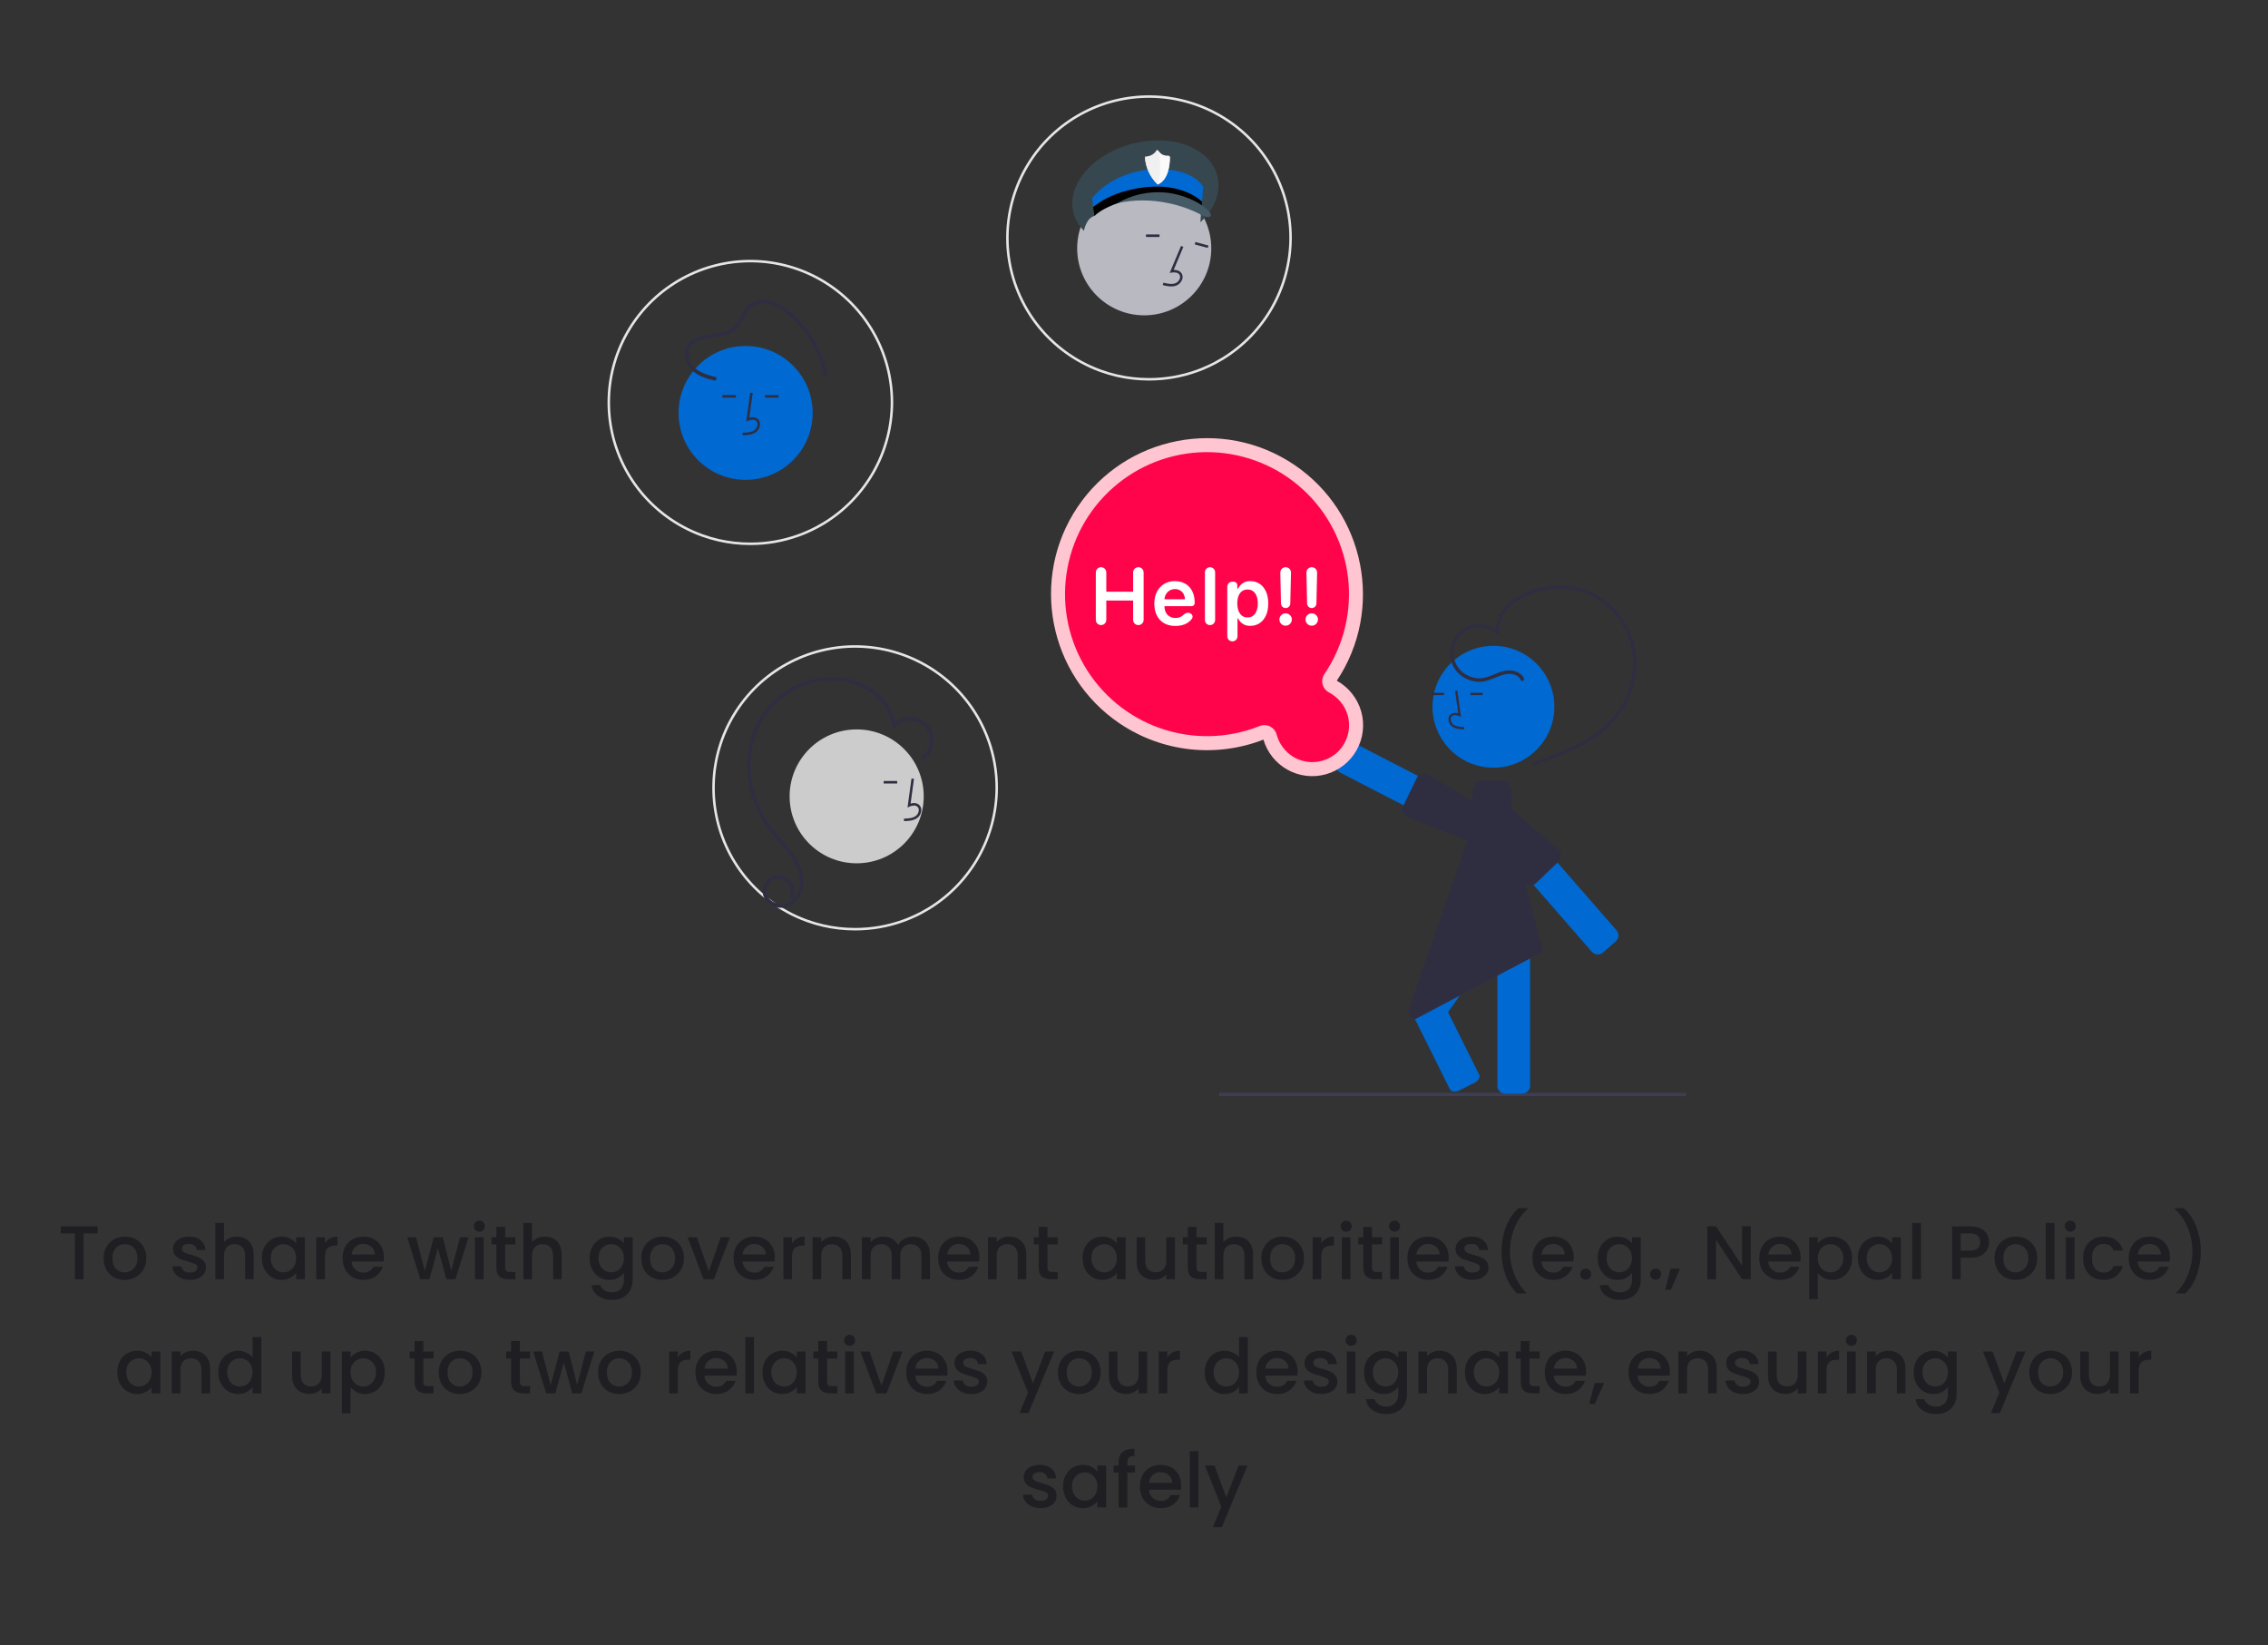 <svg width="477" height="346" viewBox="0 0 477 346" fill="none" xmlns="http://www.w3.org/2000/svg">
<rect x="0" y="0" width="477" height="346" fill="#333333" stroke="none"/>
<g clip-path="url(#clip0_2117_20653)">
<path d="M20.532 257.88V259.368H17.572V269H15.748V259.368H12.772V257.88H20.532ZM26.204 269.144C25.372 269.144 24.62 268.957 23.948 268.584C23.276 268.2 22.748 267.667 22.364 266.984C21.98 266.291 21.788 265.491 21.788 264.584C21.788 263.688 21.985 262.893 22.38 262.2C22.774 261.507 23.313 260.973 23.996 260.6C24.678 260.227 25.441 260.04 26.284 260.04C27.126 260.04 27.889 260.227 28.572 260.6C29.254 260.973 29.793 261.507 30.188 262.2C30.582 262.893 30.78 263.688 30.78 264.584C30.78 265.48 30.577 266.275 30.172 266.968C29.766 267.661 29.212 268.2 28.508 268.584C27.814 268.957 27.046 269.144 26.204 269.144ZM26.204 267.56C26.673 267.56 27.11 267.448 27.516 267.224C27.932 267 28.268 266.664 28.524 266.216C28.78 265.768 28.908 265.224 28.908 264.584C28.908 263.944 28.785 263.405 28.54 262.968C28.294 262.52 27.969 262.184 27.564 261.96C27.158 261.736 26.721 261.624 26.252 261.624C25.782 261.624 25.345 261.736 24.94 261.96C24.545 262.184 24.23 262.52 23.996 262.968C23.761 263.405 23.644 263.944 23.644 264.584C23.644 265.533 23.884 266.269 24.364 266.792C24.854 267.304 25.468 267.56 26.204 267.56ZM39.939 269.144C39.246 269.144 38.622 269.021 38.067 268.776C37.523 268.52 37.091 268.179 36.771 267.752C36.451 267.315 36.28 266.829 36.259 266.296H38.147C38.179 266.669 38.355 266.984 38.675 267.24C39.006 267.485 39.416 267.608 39.907 267.608C40.419 267.608 40.814 267.512 41.091 267.32C41.379 267.117 41.523 266.861 41.523 266.552C41.523 266.221 41.363 265.976 41.043 265.816C40.734 265.656 40.238 265.48 39.555 265.288C38.894 265.107 38.355 264.931 37.939 264.76C37.523 264.589 37.16 264.328 36.851 263.976C36.552 263.624 36.403 263.16 36.403 262.584C36.403 262.115 36.542 261.688 36.819 261.304C37.096 260.909 37.491 260.6 38.003 260.376C38.526 260.152 39.123 260.04 39.795 260.04C40.798 260.04 41.603 260.296 42.211 260.808C42.83 261.309 43.16 261.997 43.203 262.872H41.379C41.347 262.477 41.187 262.163 40.899 261.928C40.611 261.693 40.222 261.576 39.731 261.576C39.251 261.576 38.883 261.667 38.627 261.848C38.371 262.029 38.243 262.269 38.243 262.568C38.243 262.803 38.328 263 38.499 263.16C38.67 263.32 38.878 263.448 39.123 263.544C39.368 263.629 39.731 263.741 40.211 263.88C40.851 264.051 41.374 264.227 41.779 264.408C42.195 264.579 42.552 264.835 42.851 265.176C43.15 265.517 43.304 265.971 43.315 266.536C43.315 267.037 43.176 267.485 42.899 267.88C42.622 268.275 42.227 268.584 41.715 268.808C41.214 269.032 40.622 269.144 39.939 269.144ZM49.846 260.04C50.518 260.04 51.115 260.184 51.638 260.472C52.171 260.76 52.587 261.187 52.886 261.752C53.195 262.317 53.35 263 53.35 263.8V269H51.542V264.072C51.542 263.283 51.345 262.68 50.95 262.264C50.555 261.837 50.017 261.624 49.334 261.624C48.651 261.624 48.107 261.837 47.702 262.264C47.307 262.68 47.11 263.283 47.11 264.072V269H45.286V257.16H47.11V261.208C47.419 260.835 47.809 260.547 48.278 260.344C48.758 260.141 49.281 260.04 49.846 260.04ZM55.069 264.552C55.069 263.667 55.25 262.883 55.613 262.2C55.986 261.517 56.487 260.989 57.117 260.616C57.757 260.232 58.461 260.04 59.229 260.04C59.922 260.04 60.525 260.179 61.037 260.456C61.559 260.723 61.975 261.059 62.285 261.464V260.184H64.125V269H62.285V267.688C61.975 268.104 61.554 268.451 61.021 268.728C60.487 269.005 59.879 269.144 59.197 269.144C58.439 269.144 57.746 268.952 57.117 268.568C56.487 268.173 55.986 267.629 55.613 266.936C55.25 266.232 55.069 265.437 55.069 264.552ZM62.285 264.584C62.285 263.976 62.157 263.448 61.901 263C61.655 262.552 61.33 262.211 60.925 261.976C60.519 261.741 60.082 261.624 59.613 261.624C59.143 261.624 58.706 261.741 58.301 261.976C57.895 262.2 57.565 262.536 57.309 262.984C57.063 263.421 56.941 263.944 56.941 264.552C56.941 265.16 57.063 265.693 57.309 266.152C57.565 266.611 57.895 266.963 58.301 267.208C58.717 267.443 59.154 267.56 59.613 267.56C60.082 267.56 60.519 267.443 60.925 267.208C61.33 266.973 61.655 266.632 61.901 266.184C62.157 265.725 62.285 265.192 62.285 264.584ZM68.344 261.464C68.611 261.016 68.963 260.669 69.4 260.424C69.848 260.168 70.376 260.04 70.984 260.04V261.928H70.52C69.806 261.928 69.262 262.109 68.888 262.472C68.526 262.835 68.344 263.464 68.344 264.36V269H66.52V260.184H68.344V261.464ZM80.741 264.376C80.741 264.707 80.72 265.005 80.677 265.272H73.941C73.994 265.976 74.256 266.541 74.725 266.968C75.194 267.395 75.77 267.608 76.453 267.608C77.434 267.608 78.128 267.197 78.533 266.376H80.501C80.234 267.187 79.749 267.853 79.045 268.376C78.352 268.888 77.488 269.144 76.453 269.144C75.61 269.144 74.853 268.957 74.181 268.584C73.52 268.2 72.997 267.667 72.613 266.984C72.24 266.291 72.053 265.491 72.053 264.584C72.053 263.677 72.234 262.883 72.597 262.2C72.97 261.507 73.488 260.973 74.149 260.6C74.821 260.227 75.589 260.04 76.453 260.04C77.285 260.04 78.026 260.221 78.677 260.584C79.328 260.947 79.834 261.459 80.197 262.12C80.56 262.771 80.741 263.523 80.741 264.376ZM78.837 263.8C78.826 263.128 78.586 262.589 78.117 262.184C77.648 261.779 77.066 261.576 76.373 261.576C75.744 261.576 75.205 261.779 74.757 262.184C74.309 262.579 74.042 263.117 73.957 263.8H78.837ZM98.532 260.184L95.796 269H93.876L92.1 262.488L90.324 269H88.404L85.652 260.184H87.508L89.348 267.272L91.22 260.184H93.124L94.916 267.24L96.74 260.184H98.532ZM100.823 259.016C100.493 259.016 100.215 258.904 99.991 258.68C99.767 258.456 99.655 258.179 99.655 257.848C99.655 257.517 99.767 257.24 99.991 257.016C100.215 256.792 100.493 256.68 100.823 256.68C101.143 256.68 101.415 256.792 101.639 257.016C101.863 257.24 101.975 257.517 101.975 257.848C101.975 258.179 101.863 258.456 101.639 258.68C101.415 258.904 101.143 259.016 100.823 259.016ZM101.719 260.184V269H99.895V260.184H101.719ZM106.242 261.672V266.552C106.242 266.883 106.317 267.123 106.466 267.272C106.626 267.411 106.893 267.48 107.266 267.48H108.386V269H106.946C106.125 269 105.495 268.808 105.058 268.424C104.621 268.04 104.402 267.416 104.402 266.552V261.672H103.362V260.184H104.402V257.992H106.242V260.184H108.386V261.672H106.242ZM114.627 260.04C115.299 260.04 115.897 260.184 116.419 260.472C116.953 260.76 117.369 261.187 117.667 261.752C117.977 262.317 118.131 263 118.131 263.8V269H116.323V264.072C116.323 263.283 116.126 262.68 115.731 262.264C115.337 261.837 114.798 261.624 114.115 261.624C113.433 261.624 112.889 261.837 112.483 262.264C112.089 262.68 111.891 263.283 111.891 264.072V269H110.067V257.16H111.891V261.208C112.201 260.835 112.59 260.547 113.059 260.344C113.539 260.141 114.062 260.04 114.627 260.04ZM128.166 260.04C128.849 260.04 129.451 260.179 129.974 260.456C130.507 260.723 130.923 261.059 131.222 261.464V260.184H133.062V269.144C133.062 269.955 132.891 270.675 132.55 271.304C132.209 271.944 131.713 272.445 131.062 272.808C130.422 273.171 129.654 273.352 128.758 273.352C127.563 273.352 126.571 273.069 125.782 272.504C124.993 271.949 124.545 271.192 124.438 270.232H126.246C126.385 270.691 126.678 271.059 127.126 271.336C127.585 271.624 128.129 271.768 128.758 271.768C129.494 271.768 130.086 271.544 130.534 271.096C130.993 270.648 131.222 269.997 131.222 269.144V267.672C130.913 268.088 130.491 268.44 129.958 268.728C129.435 269.005 128.838 269.144 128.166 269.144C127.398 269.144 126.694 268.952 126.054 268.568C125.425 268.173 124.923 267.629 124.55 266.936C124.187 266.232 124.006 265.437 124.006 264.552C124.006 263.667 124.187 262.883 124.55 262.2C124.923 261.517 125.425 260.989 126.054 260.616C126.694 260.232 127.398 260.04 128.166 260.04ZM131.222 264.584C131.222 263.976 131.094 263.448 130.838 263C130.593 262.552 130.267 262.211 129.862 261.976C129.457 261.741 129.019 261.624 128.55 261.624C128.081 261.624 127.643 261.741 127.238 261.976C126.833 262.2 126.502 262.536 126.246 262.984C126.001 263.421 125.878 263.944 125.878 264.552C125.878 265.16 126.001 265.693 126.246 266.152C126.502 266.611 126.833 266.963 127.238 267.208C127.654 267.443 128.091 267.56 128.55 267.56C129.019 267.56 129.457 267.443 129.862 267.208C130.267 266.973 130.593 266.632 130.838 266.184C131.094 265.725 131.222 265.192 131.222 264.584ZM139.282 269.144C138.45 269.144 137.698 268.957 137.026 268.584C136.354 268.2 135.826 267.667 135.442 266.984C135.058 266.291 134.866 265.491 134.866 264.584C134.866 263.688 135.063 262.893 135.458 262.2C135.852 261.507 136.391 260.973 137.074 260.6C137.756 260.227 138.519 260.04 139.362 260.04C140.204 260.04 140.967 260.227 141.65 260.6C142.332 260.973 142.871 261.507 143.266 262.2C143.66 262.893 143.858 263.688 143.858 264.584C143.858 265.48 143.655 266.275 143.25 266.968C142.844 267.661 142.29 268.2 141.586 268.584C140.892 268.957 140.124 269.144 139.282 269.144ZM139.282 267.56C139.751 267.56 140.188 267.448 140.594 267.224C141.01 267 141.346 266.664 141.602 266.216C141.858 265.768 141.986 265.224 141.986 264.584C141.986 263.944 141.863 263.405 141.618 262.968C141.372 262.52 141.047 262.184 140.642 261.96C140.236 261.736 139.799 261.624 139.33 261.624C138.86 261.624 138.423 261.736 138.018 261.96C137.623 262.184 137.308 262.52 137.074 262.968C136.839 263.405 136.722 263.944 136.722 264.584C136.722 265.533 136.962 266.269 137.442 266.792C137.932 267.304 138.546 267.56 139.282 267.56ZM149.069 267.368L151.565 260.184H153.501L150.141 269H147.965L144.621 260.184H146.573L149.069 267.368ZM162.96 264.376C162.96 264.707 162.938 265.005 162.896 265.272H156.16C156.213 265.976 156.474 266.541 156.944 266.968C157.413 267.395 157.989 267.608 158.672 267.608C159.653 267.608 160.346 267.197 160.752 266.376H162.72C162.453 267.187 161.968 267.853 161.264 268.376C160.57 268.888 159.706 269.144 158.672 269.144C157.829 269.144 157.072 268.957 156.4 268.584C155.738 268.2 155.216 267.667 154.832 266.984C154.458 266.291 154.272 265.491 154.272 264.584C154.272 263.677 154.453 262.883 154.816 262.2C155.189 261.507 155.706 260.973 156.368 260.6C157.04 260.227 157.808 260.04 158.672 260.04C159.504 260.04 160.245 260.221 160.896 260.584C161.546 260.947 162.053 261.459 162.416 262.12C162.778 262.771 162.96 263.523 162.96 264.376ZM161.056 263.8C161.045 263.128 160.805 262.589 160.336 262.184C159.866 261.779 159.285 261.576 158.592 261.576C157.962 261.576 157.424 261.779 156.976 262.184C156.528 262.579 156.261 263.117 156.176 263.8H161.056ZM166.579 261.464C166.845 261.016 167.197 260.669 167.635 260.424C168.083 260.168 168.611 260.04 169.219 260.04V261.928H168.755C168.04 261.928 167.496 262.109 167.123 262.472C166.76 262.835 166.579 263.464 166.579 264.36V269H164.755V260.184H166.579V261.464ZM175.343 260.04C176.037 260.04 176.655 260.184 177.199 260.472C177.754 260.76 178.186 261.187 178.495 261.752C178.805 262.317 178.959 263 178.959 263.8V269H177.151V264.072C177.151 263.283 176.954 262.68 176.559 262.264C176.165 261.837 175.626 261.624 174.943 261.624C174.261 261.624 173.717 261.837 173.311 262.264C172.917 262.68 172.719 263.283 172.719 264.072V269H170.895V260.184H172.719V261.192C173.018 260.829 173.397 260.547 173.855 260.344C174.325 260.141 174.821 260.04 175.343 260.04ZM191.958 260.04C192.651 260.04 193.27 260.184 193.814 260.472C194.369 260.76 194.801 261.187 195.11 261.752C195.43 262.317 195.59 263 195.59 263.8V269H193.782V264.072C193.782 263.283 193.585 262.68 193.19 262.264C192.795 261.837 192.257 261.624 191.574 261.624C190.891 261.624 190.347 261.837 189.942 262.264C189.547 262.68 189.35 263.283 189.35 264.072V269H187.542V264.072C187.542 263.283 187.345 262.68 186.95 262.264C186.555 261.837 186.017 261.624 185.334 261.624C184.651 261.624 184.107 261.837 183.702 262.264C183.307 262.68 183.11 263.283 183.11 264.072V269H181.286V260.184H183.11V261.192C183.409 260.829 183.787 260.547 184.246 260.344C184.705 260.141 185.195 260.04 185.718 260.04C186.422 260.04 187.051 260.189 187.606 260.488C188.161 260.787 188.587 261.219 188.886 261.784C189.153 261.251 189.569 260.829 190.134 260.52C190.699 260.2 191.307 260.04 191.958 260.04ZM205.991 264.376C205.991 264.707 205.97 265.005 205.927 265.272H199.191C199.244 265.976 199.506 266.541 199.975 266.968C200.444 267.395 201.02 267.608 201.703 267.608C202.684 267.608 203.378 267.197 203.783 266.376H205.751C205.484 267.187 204.999 267.853 204.295 268.376C203.602 268.888 202.738 269.144 201.703 269.144C200.86 269.144 200.103 268.957 199.431 268.584C198.77 268.2 198.247 267.667 197.863 266.984C197.49 266.291 197.303 265.491 197.303 264.584C197.303 263.677 197.484 262.883 197.847 262.2C198.22 261.507 198.738 260.973 199.399 260.6C200.071 260.227 200.839 260.04 201.703 260.04C202.535 260.04 203.276 260.221 203.927 260.584C204.578 260.947 205.084 261.459 205.447 262.12C205.81 262.771 205.991 263.523 205.991 264.376ZM204.087 263.8C204.076 263.128 203.836 262.589 203.367 262.184C202.898 261.779 202.316 261.576 201.623 261.576C200.994 261.576 200.455 261.779 200.007 262.184C199.559 262.579 199.292 263.117 199.207 263.8H204.087ZM212.234 260.04C212.927 260.04 213.546 260.184 214.09 260.472C214.645 260.76 215.077 261.187 215.386 261.752C215.695 262.317 215.85 263 215.85 263.8V269H214.042V264.072C214.042 263.283 213.845 262.68 213.45 262.264C213.055 261.837 212.517 261.624 211.834 261.624C211.151 261.624 210.607 261.837 210.202 262.264C209.807 262.68 209.61 263.283 209.61 264.072V269H207.786V260.184H209.61V261.192C209.909 260.829 210.287 260.547 210.746 260.344C211.215 260.141 211.711 260.04 212.234 260.04ZM220.305 261.672V266.552C220.305 266.883 220.379 267.123 220.529 267.272C220.689 267.411 220.955 267.48 221.329 267.48H222.449V269H221.009C220.187 269 219.558 268.808 219.121 268.424C218.683 268.04 218.465 267.416 218.465 266.552V261.672H217.425V260.184H218.465V257.992H220.305V260.184H222.449V261.672H220.305ZM227.678 264.552C227.678 263.667 227.859 262.883 228.222 262.2C228.595 261.517 229.097 260.989 229.726 260.616C230.366 260.232 231.07 260.04 231.838 260.04C232.531 260.04 233.134 260.179 233.646 260.456C234.169 260.723 234.585 261.059 234.894 261.464V260.184H236.734V269H234.894V267.688C234.585 268.104 234.163 268.451 233.63 268.728C233.097 269.005 232.489 269.144 231.806 269.144C231.049 269.144 230.355 268.952 229.726 268.568C229.097 268.173 228.595 267.629 228.222 266.936C227.859 266.232 227.678 265.437 227.678 264.552ZM234.894 264.584C234.894 263.976 234.766 263.448 234.51 263C234.265 262.552 233.939 262.211 233.534 261.976C233.129 261.741 232.691 261.624 232.222 261.624C231.753 261.624 231.315 261.741 230.91 261.976C230.505 262.2 230.174 262.536 229.918 262.984C229.673 263.421 229.55 263.944 229.55 264.552C229.55 265.16 229.673 265.693 229.918 266.152C230.174 266.611 230.505 266.963 230.91 267.208C231.326 267.443 231.763 267.56 232.222 267.56C232.691 267.56 233.129 267.443 233.534 267.208C233.939 266.973 234.265 266.632 234.51 266.184C234.766 265.725 234.894 265.192 234.894 264.584ZM247.114 260.184V269H245.29V267.96C245.002 268.323 244.623 268.611 244.154 268.824C243.695 269.027 243.204 269.128 242.682 269.128C241.988 269.128 241.364 268.984 240.81 268.696C240.266 268.408 239.834 267.981 239.514 267.416C239.204 266.851 239.05 266.168 239.05 265.368V260.184H240.858V265.096C240.858 265.885 241.055 266.493 241.45 266.92C241.844 267.336 242.383 267.544 243.066 267.544C243.748 267.544 244.287 267.336 244.682 266.92C245.087 266.493 245.29 265.885 245.29 265.096V260.184H247.114ZM251.648 261.672V266.552C251.648 266.883 251.723 267.123 251.872 267.272C252.032 267.411 252.299 267.48 252.672 267.48H253.792V269H252.352C251.531 269 250.902 268.808 250.464 268.424C250.027 268.04 249.808 267.416 249.808 266.552V261.672H248.768V260.184H249.808V257.992H251.648V260.184H253.792V261.672H251.648ZM260.033 260.04C260.705 260.04 261.303 260.184 261.825 260.472C262.359 260.76 262.775 261.187 263.073 261.752C263.383 262.317 263.537 263 263.537 263.8V269H261.729V264.072C261.729 263.283 261.532 262.68 261.137 262.264C260.743 261.837 260.204 261.624 259.521 261.624C258.839 261.624 258.295 261.837 257.889 262.264C257.495 262.68 257.297 263.283 257.297 264.072V269H255.473V257.16H257.297V261.208C257.607 260.835 257.996 260.547 258.465 260.344C258.945 260.141 259.468 260.04 260.033 260.04ZM269.688 269.144C268.856 269.144 268.104 268.957 267.432 268.584C266.76 268.2 266.232 267.667 265.848 266.984C265.464 266.291 265.272 265.491 265.272 264.584C265.272 263.688 265.469 262.893 265.864 262.2C266.259 261.507 266.797 260.973 267.48 260.6C268.163 260.227 268.925 260.04 269.768 260.04C270.611 260.04 271.373 260.227 272.056 260.6C272.739 260.973 273.277 261.507 273.672 262.2C274.067 262.893 274.264 263.688 274.264 264.584C274.264 265.48 274.061 266.275 273.656 266.968C273.251 267.661 272.696 268.2 271.992 268.584C271.299 268.957 270.531 269.144 269.688 269.144ZM269.688 267.56C270.157 267.56 270.595 267.448 271 267.224C271.416 267 271.752 266.664 272.008 266.216C272.264 265.768 272.392 265.224 272.392 264.584C272.392 263.944 272.269 263.405 272.024 262.968C271.779 262.52 271.453 262.184 271.048 261.96C270.643 261.736 270.205 261.624 269.736 261.624C269.267 261.624 268.829 261.736 268.424 261.96C268.029 262.184 267.715 262.52 267.48 262.968C267.245 263.405 267.128 263.944 267.128 264.584C267.128 265.533 267.368 266.269 267.848 266.792C268.339 267.304 268.952 267.56 269.688 267.56ZM277.891 261.464C278.158 261.016 278.51 260.669 278.947 260.424C279.395 260.168 279.923 260.04 280.531 260.04V261.928H280.067C279.353 261.928 278.809 262.109 278.435 262.472C278.073 262.835 277.891 263.464 277.891 264.36V269H276.067V260.184H277.891V261.464ZM283.136 259.016C282.805 259.016 282.528 258.904 282.304 258.68C282.08 258.456 281.968 258.179 281.968 257.848C281.968 257.517 282.08 257.24 282.304 257.016C282.528 256.792 282.805 256.68 283.136 256.68C283.456 256.68 283.728 256.792 283.952 257.016C284.176 257.24 284.288 257.517 284.288 257.848C284.288 258.179 284.176 258.456 283.952 258.68C283.728 258.904 283.456 259.016 283.136 259.016ZM284.032 260.184V269H282.208V260.184H284.032ZM288.555 261.672V266.552C288.555 266.883 288.629 267.123 288.779 267.272C288.939 267.411 289.205 267.48 289.579 267.48H290.699V269H289.259C288.437 269 287.808 268.808 287.371 268.424C286.933 268.04 286.715 267.416 286.715 266.552V261.672H285.675V260.184H286.715V257.992H288.555V260.184H290.699V261.672H288.555ZM293.308 259.016C292.977 259.016 292.7 258.904 292.476 258.68C292.252 258.456 292.14 258.179 292.14 257.848C292.14 257.517 292.252 257.24 292.476 257.016C292.7 256.792 292.977 256.68 293.308 256.68C293.628 256.68 293.9 256.792 294.124 257.016C294.348 257.24 294.46 257.517 294.46 257.848C294.46 258.179 294.348 258.456 294.124 258.68C293.9 258.904 293.628 259.016 293.308 259.016ZM294.204 260.184V269H292.38V260.184H294.204ZM304.678 264.376C304.678 264.707 304.657 265.005 304.614 265.272H297.878C297.932 265.976 298.193 266.541 298.662 266.968C299.132 267.395 299.708 267.608 300.39 267.608C301.372 267.608 302.065 267.197 302.47 266.376H304.438C304.172 267.187 303.686 267.853 302.982 268.376C302.289 268.888 301.425 269.144 300.39 269.144C299.548 269.144 298.79 268.957 298.118 268.584C297.457 268.2 296.934 267.667 296.55 266.984C296.177 266.291 295.99 265.491 295.99 264.584C295.99 263.677 296.172 262.883 296.534 262.2C296.908 261.507 297.425 260.973 298.086 260.6C298.758 260.227 299.526 260.04 300.39 260.04C301.222 260.04 301.964 260.221 302.614 260.584C303.265 260.947 303.772 261.459 304.134 262.12C304.497 262.771 304.678 263.523 304.678 264.376ZM302.774 263.8C302.764 263.128 302.524 262.589 302.054 262.184C301.585 261.779 301.004 261.576 300.31 261.576C299.681 261.576 299.142 261.779 298.694 262.184C298.246 262.579 297.98 263.117 297.894 263.8H302.774ZM309.673 269.144C308.98 269.144 308.356 269.021 307.801 268.776C307.257 268.52 306.825 268.179 306.505 267.752C306.185 267.315 306.015 266.829 305.993 266.296H307.881C307.913 266.669 308.089 266.984 308.409 267.24C308.74 267.485 309.151 267.608 309.641 267.608C310.153 267.608 310.548 267.512 310.825 267.32C311.113 267.117 311.257 266.861 311.257 266.552C311.257 266.221 311.097 265.976 310.777 265.816C310.468 265.656 309.972 265.48 309.289 265.288C308.628 265.107 308.089 264.931 307.673 264.76C307.257 264.589 306.895 264.328 306.585 263.976C306.287 263.624 306.137 263.16 306.137 262.584C306.137 262.115 306.276 261.688 306.553 261.304C306.831 260.909 307.225 260.6 307.737 260.376C308.26 260.152 308.857 260.04 309.529 260.04C310.532 260.04 311.337 260.296 311.945 260.808C312.564 261.309 312.895 261.997 312.937 262.872H311.113C311.081 262.477 310.921 262.163 310.633 261.928C310.345 261.693 309.956 261.576 309.465 261.576C308.985 261.576 308.617 261.667 308.361 261.848C308.105 262.029 307.977 262.269 307.977 262.568C307.977 262.803 308.063 263 308.233 263.16C308.404 263.32 308.612 263.448 308.857 263.544C309.103 263.629 309.465 263.741 309.945 263.88C310.585 264.051 311.108 264.227 311.513 264.408C311.929 264.579 312.287 264.835 312.585 265.176C312.884 265.517 313.039 265.971 313.049 266.536C313.049 267.037 312.911 267.485 312.633 267.88C312.356 268.275 311.961 268.584 311.449 268.808C310.948 269.032 310.356 269.144 309.673 269.144ZM319.052 271.976C318.007 270.973 317.202 269.699 316.636 268.152C316.082 266.605 315.804 264.947 315.804 263.176C315.804 261.363 316.103 259.651 316.7 258.04C317.308 256.429 318.199 255.101 319.372 254.056H321.26V254.232C320.034 255.363 319.111 256.717 318.492 258.296C317.874 259.875 317.564 261.501 317.564 263.176C317.564 264.787 317.852 266.344 318.428 267.848C319.004 269.352 319.842 270.669 320.94 271.8V271.976H319.052ZM330.975 264.376C330.975 264.707 330.954 265.005 330.911 265.272H324.175C324.229 265.976 324.49 266.541 324.959 266.968C325.429 267.395 326.005 267.608 326.687 267.608C327.669 267.608 328.362 267.197 328.767 266.376H330.735C330.469 267.187 329.983 267.853 329.279 268.376C328.586 268.888 327.722 269.144 326.687 269.144C325.845 269.144 325.087 268.957 324.415 268.584C323.754 268.2 323.231 267.667 322.847 266.984C322.474 266.291 322.287 265.491 322.287 264.584C322.287 263.677 322.469 262.883 322.831 262.2C323.205 261.507 323.722 260.973 324.383 260.6C325.055 260.227 325.823 260.04 326.687 260.04C327.519 260.04 328.261 260.221 328.911 260.584C329.562 260.947 330.069 261.459 330.431 262.12C330.794 262.771 330.975 263.523 330.975 264.376ZM329.071 263.8C329.061 263.128 328.821 262.589 328.351 262.184C327.882 261.779 327.301 261.576 326.607 261.576C325.978 261.576 325.439 261.779 324.991 262.184C324.543 262.579 324.277 263.117 324.191 263.8H329.071ZM333.506 269.112C333.176 269.112 332.898 269 332.674 268.776C332.45 268.552 332.338 268.275 332.338 267.944C332.338 267.613 332.45 267.336 332.674 267.112C332.898 266.888 333.176 266.776 333.506 266.776C333.826 266.776 334.098 266.888 334.322 267.112C334.546 267.336 334.658 267.613 334.658 267.944C334.658 268.275 334.546 268.552 334.322 268.776C334.098 269 333.826 269.112 333.506 269.112ZM340.182 260.04C340.864 260.04 341.467 260.179 341.99 260.456C342.523 260.723 342.939 261.059 343.238 261.464V260.184H345.078V269.144C345.078 269.955 344.907 270.675 344.566 271.304C344.224 271.944 343.728 272.445 343.078 272.808C342.438 273.171 341.67 273.352 340.774 273.352C339.579 273.352 338.587 273.069 337.798 272.504C337.008 271.949 336.56 271.192 336.454 270.232H338.262C338.4 270.691 338.694 271.059 339.142 271.336C339.6 271.624 340.144 271.768 340.774 271.768C341.51 271.768 342.102 271.544 342.55 271.096C343.008 270.648 343.238 269.997 343.238 269.144V267.672C342.928 268.088 342.507 268.44 341.974 268.728C341.451 269.005 340.854 269.144 340.182 269.144C339.414 269.144 338.71 268.952 338.07 268.568C337.44 268.173 336.939 267.629 336.566 266.936C336.203 266.232 336.022 265.437 336.022 264.552C336.022 263.667 336.203 262.883 336.566 262.2C336.939 261.517 337.44 260.989 338.07 260.616C338.71 260.232 339.414 260.04 340.182 260.04ZM343.238 264.584C343.238 263.976 343.11 263.448 342.854 263C342.608 262.552 342.283 262.211 341.878 261.976C341.472 261.741 341.035 261.624 340.566 261.624C340.096 261.624 339.659 261.741 339.254 261.976C338.848 262.2 338.518 262.536 338.262 262.984C338.016 263.421 337.894 263.944 337.894 264.552C337.894 265.16 338.016 265.693 338.262 266.152C338.518 266.611 338.848 266.963 339.254 267.208C339.67 267.443 340.107 267.56 340.566 267.56C341.035 267.56 341.472 267.443 341.878 267.208C342.283 266.973 342.608 266.632 342.854 266.184C343.11 265.725 343.238 265.192 343.238 264.584ZM348.209 269.112C347.879 269.112 347.601 269 347.377 268.776C347.153 268.552 347.041 268.275 347.041 267.944C347.041 267.613 347.153 267.336 347.377 267.112C347.601 266.888 347.879 266.776 348.209 266.776C348.529 266.776 348.801 266.888 349.025 267.112C349.249 267.336 349.361 267.613 349.361 267.944C349.361 268.275 349.249 268.552 349.025 268.776C348.801 269 348.529 269.112 348.209 269.112ZM353.333 266.808L351.397 271.224H350.213L351.349 266.808H353.333ZM368.219 269H366.395L360.907 260.696V269H359.083V257.864H360.907L366.395 266.152V257.864H368.219V269ZM378.694 264.376C378.694 264.707 378.673 265.005 378.63 265.272H371.894C371.947 265.976 372.209 266.541 372.678 266.968C373.147 267.395 373.723 267.608 374.406 267.608C375.387 267.608 376.081 267.197 376.486 266.376H378.454C378.187 267.187 377.702 267.853 376.998 268.376C376.305 268.888 375.441 269.144 374.406 269.144C373.563 269.144 372.806 268.957 372.134 268.584C371.473 268.2 370.95 267.667 370.566 266.984C370.193 266.291 370.006 265.491 370.006 264.584C370.006 263.677 370.187 262.883 370.55 262.2C370.923 261.507 371.441 260.973 372.102 260.6C372.774 260.227 373.542 260.04 374.406 260.04C375.238 260.04 375.979 260.221 376.63 260.584C377.281 260.947 377.787 261.459 378.15 262.12C378.513 262.771 378.694 263.523 378.694 264.376ZM376.79 263.8C376.779 263.128 376.539 262.589 376.07 262.184C375.601 261.779 375.019 261.576 374.326 261.576C373.697 261.576 373.158 261.779 372.71 262.184C372.262 262.579 371.995 263.117 371.91 263.8H376.79ZM382.313 261.48C382.622 261.075 383.044 260.733 383.577 260.456C384.11 260.179 384.713 260.04 385.385 260.04C386.153 260.04 386.852 260.232 387.481 260.616C388.121 260.989 388.622 261.517 388.985 262.2C389.348 262.883 389.529 263.667 389.529 264.552C389.529 265.437 389.348 266.232 388.985 266.936C388.622 267.629 388.121 268.173 387.481 268.568C386.852 268.952 386.153 269.144 385.385 269.144C384.713 269.144 384.116 269.011 383.593 268.744C383.07 268.467 382.644 268.125 382.313 267.72V273.192H380.489V260.184H382.313V261.48ZM387.673 264.552C387.673 263.944 387.545 263.421 387.289 262.984C387.044 262.536 386.713 262.2 386.297 261.976C385.892 261.741 385.454 261.624 384.985 261.624C384.526 261.624 384.089 261.741 383.673 261.976C383.268 262.211 382.937 262.552 382.681 263C382.436 263.448 382.313 263.976 382.313 264.584C382.313 265.192 382.436 265.725 382.681 266.184C382.937 266.632 383.268 266.973 383.673 267.208C384.089 267.443 384.526 267.56 384.985 267.56C385.454 267.56 385.892 267.443 386.297 267.208C386.713 266.963 387.044 266.611 387.289 266.152C387.545 265.693 387.673 265.16 387.673 264.552ZM390.725 264.552C390.725 263.667 390.906 262.883 391.269 262.2C391.642 261.517 392.143 260.989 392.773 260.616C393.413 260.232 394.117 260.04 394.885 260.04C395.578 260.04 396.181 260.179 396.693 260.456C397.215 260.723 397.631 261.059 397.941 261.464V260.184H399.781V269H397.941V267.688C397.631 268.104 397.21 268.451 396.677 268.728C396.143 269.005 395.535 269.144 394.853 269.144C394.095 269.144 393.402 268.952 392.773 268.568C392.143 268.173 391.642 267.629 391.269 266.936C390.906 266.232 390.725 265.437 390.725 264.552ZM397.941 264.584C397.941 263.976 397.813 263.448 397.557 263C397.311 262.552 396.986 262.211 396.581 261.976C396.175 261.741 395.738 261.624 395.269 261.624C394.799 261.624 394.362 261.741 393.957 261.976C393.551 262.2 393.221 262.536 392.965 262.984C392.719 263.421 392.597 263.944 392.597 264.552C392.597 265.16 392.719 265.693 392.965 266.152C393.221 266.611 393.551 266.963 393.957 267.208C394.373 267.443 394.81 267.56 395.269 267.56C395.738 267.56 396.175 267.443 396.581 267.208C396.986 266.973 397.311 266.632 397.557 266.184C397.813 265.725 397.941 265.192 397.941 264.584ZM404.001 257.16V269H402.177V257.16H404.001ZM418.328 261.192C418.328 261.757 418.194 262.291 417.928 262.792C417.661 263.293 417.234 263.704 416.648 264.024C416.061 264.333 415.309 264.488 414.392 264.488H412.376V269H410.552V257.88H414.392C415.245 257.88 415.965 258.029 416.552 258.328C417.149 258.616 417.592 259.011 417.88 259.512C418.178 260.013 418.328 260.573 418.328 261.192ZM414.392 263C415.085 263 415.602 262.845 415.944 262.536C416.285 262.216 416.456 261.768 416.456 261.192C416.456 259.976 415.768 259.368 414.392 259.368H412.376V263H414.392ZM423.891 269.144C423.059 269.144 422.307 268.957 421.635 268.584C420.963 268.2 420.435 267.667 420.051 266.984C419.667 266.291 419.475 265.491 419.475 264.584C419.475 263.688 419.673 262.893 420.067 262.2C420.462 261.507 421.001 260.973 421.683 260.6C422.366 260.227 423.129 260.04 423.971 260.04C424.814 260.04 425.577 260.227 426.259 260.6C426.942 260.973 427.481 261.507 427.875 262.2C428.27 262.893 428.467 263.688 428.467 264.584C428.467 265.48 428.265 266.275 427.859 266.968C427.454 267.661 426.899 268.2 426.195 268.584C425.502 268.957 424.734 269.144 423.891 269.144ZM423.891 267.56C424.361 267.56 424.798 267.448 425.203 267.224C425.619 267 425.955 266.664 426.211 266.216C426.467 265.768 426.595 265.224 426.595 264.584C426.595 263.944 426.473 263.405 426.227 262.968C425.982 262.52 425.657 262.184 425.251 261.96C424.846 261.736 424.409 261.624 423.939 261.624C423.47 261.624 423.033 261.736 422.627 261.96C422.233 262.184 421.918 262.52 421.683 262.968C421.449 263.405 421.331 263.944 421.331 264.584C421.331 265.533 421.571 266.269 422.051 266.792C422.542 267.304 423.155 267.56 423.891 267.56ZM432.094 257.16V269H430.27V257.16H432.094ZM435.417 259.016C435.086 259.016 434.809 258.904 434.585 258.68C434.361 258.456 434.249 258.179 434.249 257.848C434.249 257.517 434.361 257.24 434.585 257.016C434.809 256.792 435.086 256.68 435.417 256.68C435.737 256.68 436.009 256.792 436.233 257.016C436.457 257.24 436.569 257.517 436.569 257.848C436.569 258.179 436.457 258.456 436.233 258.68C436.009 258.904 435.737 259.016 435.417 259.016ZM436.313 260.184V269H434.489V260.184H436.313ZM438.1 264.584C438.1 263.677 438.281 262.883 438.644 262.2C439.017 261.507 439.529 260.973 440.18 260.6C440.83 260.227 441.577 260.04 442.42 260.04C443.486 260.04 444.366 260.296 445.06 260.808C445.764 261.309 446.238 262.029 446.484 262.968H444.516C444.356 262.531 444.1 262.189 443.748 261.944C443.396 261.699 442.953 261.576 442.42 261.576C441.673 261.576 441.076 261.843 440.628 262.376C440.19 262.899 439.972 263.635 439.972 264.584C439.972 265.533 440.19 266.275 440.628 266.808C441.076 267.341 441.673 267.608 442.42 267.608C443.476 267.608 444.174 267.144 444.516 266.216H446.484C446.228 267.112 445.748 267.827 445.044 268.36C444.34 268.883 443.465 269.144 442.42 269.144C441.577 269.144 440.83 268.957 440.18 268.584C439.529 268.2 439.017 267.667 438.644 266.984C438.281 266.291 438.1 265.491 438.1 264.584ZM456.382 264.376C456.382 264.707 456.36 265.005 456.318 265.272H449.582C449.635 265.976 449.896 266.541 450.366 266.968C450.835 267.395 451.411 267.608 452.094 267.608C453.075 267.608 453.768 267.197 454.174 266.376H456.142C455.875 267.187 455.39 267.853 454.686 268.376C453.992 268.888 453.128 269.144 452.094 269.144C451.251 269.144 450.494 268.957 449.822 268.584C449.16 268.2 448.638 267.667 448.254 266.984C447.88 266.291 447.694 265.491 447.694 264.584C447.694 263.677 447.875 262.883 448.238 262.2C448.611 261.507 449.128 260.973 449.79 260.6C450.462 260.227 451.23 260.04 452.094 260.04C452.926 260.04 453.667 260.221 454.318 260.584C454.968 260.947 455.475 261.459 455.838 262.12C456.2 262.771 456.382 263.523 456.382 264.376ZM454.478 263.8C454.467 263.128 454.227 262.589 453.758 262.184C453.288 261.779 452.707 261.576 452.014 261.576C451.384 261.576 450.846 261.779 450.398 262.184C449.95 262.579 449.683 263.117 449.598 263.8H454.478ZM457.729 271.976V271.8C458.827 270.669 459.665 269.352 460.241 267.848C460.817 266.344 461.105 264.787 461.105 263.176C461.105 261.501 460.795 259.875 460.177 258.296C459.558 256.717 458.635 255.363 457.409 254.232V254.056H459.297C460.47 255.101 461.355 256.429 461.953 258.04C462.561 259.651 462.865 261.363 462.865 263.176C462.865 264.947 462.582 266.605 462.017 268.152C461.462 269.699 460.662 270.973 459.617 271.976H457.729ZM24.67 288.552C24.67 287.667 24.852 286.883 25.214 286.2C25.587 285.517 26.089 284.989 26.718 284.616C27.358 284.232 28.062 284.04 28.83 284.04C29.523 284.04 30.126 284.179 30.638 284.456C31.161 284.723 31.577 285.059 31.886 285.464V284.184H33.726V293H31.886V291.688C31.577 292.104 31.155 292.451 30.622 292.728C30.089 293.005 29.481 293.144 28.798 293.144C28.041 293.144 27.348 292.952 26.718 292.568C26.089 292.173 25.587 291.629 25.214 290.936C24.852 290.232 24.67 289.437 24.67 288.552ZM31.886 288.584C31.886 287.976 31.758 287.448 31.502 287C31.257 286.552 30.931 286.211 30.526 285.976C30.121 285.741 29.683 285.624 29.214 285.624C28.745 285.624 28.308 285.741 27.902 285.976C27.497 286.2 27.166 286.536 26.91 286.984C26.665 287.421 26.542 287.944 26.542 288.552C26.542 289.16 26.665 289.693 26.91 290.152C27.166 290.611 27.497 290.963 27.902 291.208C28.318 291.443 28.756 291.56 29.214 291.56C29.683 291.56 30.121 291.443 30.526 291.208C30.931 290.973 31.257 290.632 31.502 290.184C31.758 289.725 31.886 289.192 31.886 288.584ZM40.57 284.04C41.263 284.04 41.882 284.184 42.426 284.472C42.98 284.76 43.413 285.187 43.722 285.752C44.031 286.317 44.186 287 44.186 287.8V293H42.378V288.072C42.378 287.283 42.181 286.68 41.786 286.264C41.391 285.837 40.852 285.624 40.17 285.624C39.487 285.624 38.943 285.837 38.538 286.264C38.143 286.68 37.946 287.283 37.946 288.072V293H36.122V284.184H37.946V285.192C38.245 284.829 38.623 284.547 39.082 284.344C39.551 284.141 40.047 284.04 40.57 284.04ZM45.904 288.552C45.904 287.667 46.086 286.883 46.449 286.2C46.822 285.517 47.323 284.989 47.953 284.616C48.593 284.232 49.302 284.04 50.081 284.04C50.657 284.04 51.222 284.168 51.776 284.424C52.342 284.669 52.79 285 53.12 285.416V281.16H54.961V293H53.12V291.672C52.822 292.099 52.406 292.451 51.873 292.728C51.35 293.005 50.747 293.144 50.065 293.144C49.297 293.144 48.593 292.952 47.953 292.568C47.323 292.173 46.822 291.629 46.449 290.936C46.086 290.232 45.904 289.437 45.904 288.552ZM53.12 288.584C53.12 287.976 52.992 287.448 52.736 287C52.491 286.552 52.166 286.211 51.761 285.976C51.355 285.741 50.918 285.624 50.449 285.624C49.979 285.624 49.542 285.741 49.136 285.976C48.731 286.2 48.401 286.536 48.145 286.984C47.899 287.421 47.776 287.944 47.776 288.552C47.776 289.16 47.899 289.693 48.145 290.152C48.401 290.611 48.731 290.963 49.136 291.208C49.553 291.443 49.99 291.56 50.449 291.56C50.918 291.56 51.355 291.443 51.761 291.208C52.166 290.973 52.491 290.632 52.736 290.184C52.992 289.725 53.12 289.192 53.12 288.584ZM69.496 284.184V293H67.672V291.96C67.385 292.323 67.006 292.611 66.537 292.824C66.078 293.027 65.587 293.128 65.064 293.128C64.371 293.128 63.747 292.984 63.193 292.696C62.648 292.408 62.217 291.981 61.897 291.416C61.587 290.851 61.432 290.168 61.432 289.368V284.184H63.24V289.096C63.24 289.885 63.438 290.493 63.833 290.92C64.227 291.336 64.766 291.544 65.448 291.544C66.131 291.544 66.67 291.336 67.064 290.92C67.47 290.493 67.672 289.885 67.672 289.096V284.184H69.496ZM73.727 285.48C74.037 285.075 74.458 284.733 74.991 284.456C75.525 284.179 76.127 284.04 76.799 284.04C77.567 284.04 78.266 284.232 78.895 284.616C79.535 284.989 80.037 285.517 80.399 286.2C80.762 286.883 80.943 287.667 80.943 288.552C80.943 289.437 80.762 290.232 80.399 290.936C80.037 291.629 79.535 292.173 78.895 292.568C78.266 292.952 77.567 293.144 76.799 293.144C76.127 293.144 75.53 293.011 75.007 292.744C74.484 292.467 74.058 292.125 73.727 291.72V297.192H71.903V284.184H73.727V285.48ZM79.087 288.552C79.087 287.944 78.959 287.421 78.703 286.984C78.458 286.536 78.127 286.2 77.711 285.976C77.306 285.741 76.868 285.624 76.399 285.624C75.941 285.624 75.503 285.741 75.087 285.976C74.682 286.211 74.351 286.552 74.095 287C73.85 287.448 73.727 287.976 73.727 288.584C73.727 289.192 73.85 289.725 74.095 290.184C74.351 290.632 74.682 290.973 75.087 291.208C75.503 291.443 75.941 291.56 76.399 291.56C76.868 291.56 77.306 291.443 77.711 291.208C78.127 290.963 78.458 290.611 78.703 290.152C78.959 289.693 79.087 289.16 79.087 288.552ZM89.031 285.672V290.552C89.031 290.883 89.106 291.123 89.255 291.272C89.415 291.411 89.682 291.48 90.055 291.48H91.175V293H89.735C88.914 293 88.284 292.808 87.847 292.424C87.41 292.04 87.191 291.416 87.191 290.552V285.672H86.151V284.184H87.191V281.992H89.031V284.184H91.175V285.672H89.031ZM96.68 293.144C95.848 293.144 95.096 292.957 94.424 292.584C93.752 292.2 93.224 291.667 92.84 290.984C92.456 290.291 92.264 289.491 92.264 288.584C92.264 287.688 92.462 286.893 92.856 286.2C93.251 285.507 93.79 284.973 94.472 284.6C95.155 284.227 95.918 284.04 96.76 284.04C97.603 284.04 98.366 284.227 99.048 284.6C99.731 284.973 100.27 285.507 100.664 286.2C101.059 286.893 101.256 287.688 101.256 288.584C101.256 289.48 101.054 290.275 100.648 290.968C100.243 291.661 99.688 292.2 98.984 292.584C98.291 292.957 97.523 293.144 96.68 293.144ZM96.68 291.56C97.15 291.56 97.587 291.448 97.992 291.224C98.408 291 98.744 290.664 99 290.216C99.256 289.768 99.384 289.224 99.384 288.584C99.384 287.944 99.262 287.405 99.016 286.968C98.771 286.52 98.446 286.184 98.04 285.96C97.635 285.736 97.198 285.624 96.728 285.624C96.259 285.624 95.822 285.736 95.416 285.96C95.022 286.184 94.707 286.52 94.472 286.968C94.238 287.405 94.12 287.944 94.12 288.584C94.12 289.533 94.36 290.269 94.84 290.792C95.331 291.304 95.944 291.56 96.68 291.56ZM109.344 285.672V290.552C109.344 290.883 109.418 291.123 109.568 291.272C109.728 291.411 109.994 291.48 110.368 291.48H111.488V293H110.048C109.226 293 108.597 292.808 108.16 292.424C107.722 292.04 107.504 291.416 107.504 290.552V285.672H106.464V284.184H107.504V281.992H109.344V284.184H111.488V285.672H109.344ZM125.009 284.184L122.273 293H120.353L118.577 286.488L116.801 293H114.881L112.129 284.184H113.985L115.825 291.272L117.697 284.184H119.601L121.393 291.24L123.217 284.184H125.009ZM130.196 293.144C129.364 293.144 128.612 292.957 127.94 292.584C127.268 292.2 126.74 291.667 126.356 290.984C125.972 290.291 125.78 289.491 125.78 288.584C125.78 287.688 125.977 286.893 126.372 286.2C126.767 285.507 127.305 284.973 127.988 284.6C128.671 284.227 129.433 284.04 130.276 284.04C131.119 284.04 131.881 284.227 132.564 284.6C133.247 284.973 133.785 285.507 134.18 286.2C134.575 286.893 134.772 287.688 134.772 288.584C134.772 289.48 134.569 290.275 134.164 290.968C133.759 291.661 133.204 292.2 132.5 292.584C131.807 292.957 131.039 293.144 130.196 293.144ZM130.196 291.56C130.665 291.56 131.103 291.448 131.508 291.224C131.924 291 132.26 290.664 132.516 290.216C132.772 289.768 132.9 289.224 132.9 288.584C132.9 287.944 132.777 287.405 132.532 286.968C132.287 286.52 131.961 286.184 131.556 285.96C131.151 285.736 130.713 285.624 130.244 285.624C129.775 285.624 129.337 285.736 128.932 285.96C128.537 286.184 128.223 286.52 127.988 286.968C127.753 287.405 127.636 287.944 127.636 288.584C127.636 289.533 127.876 290.269 128.356 290.792C128.847 291.304 129.46 291.56 130.196 291.56ZM142.555 285.464C142.822 285.016 143.174 284.669 143.611 284.424C144.059 284.168 144.587 284.04 145.195 284.04V285.928H144.731C144.017 285.928 143.473 286.109 143.099 286.472C142.737 286.835 142.555 287.464 142.555 288.36V293H140.731V284.184H142.555V285.464ZM154.952 288.376C154.952 288.707 154.931 289.005 154.888 289.272H148.152C148.205 289.976 148.467 290.541 148.936 290.968C149.405 291.395 149.981 291.608 150.664 291.608C151.645 291.608 152.339 291.197 152.744 290.376H154.712C154.445 291.187 153.96 291.853 153.256 292.376C152.563 292.888 151.699 293.144 150.664 293.144C149.821 293.144 149.064 292.957 148.392 292.584C147.731 292.2 147.208 291.667 146.824 290.984C146.451 290.291 146.264 289.491 146.264 288.584C146.264 287.677 146.445 286.883 146.808 286.2C147.181 285.507 147.699 284.973 148.36 284.6C149.032 284.227 149.8 284.04 150.664 284.04C151.496 284.04 152.237 284.221 152.888 284.584C153.539 284.947 154.045 285.459 154.408 286.12C154.771 286.771 154.952 287.523 154.952 288.376ZM153.048 287.8C153.037 287.128 152.797 286.589 152.328 286.184C151.859 285.779 151.277 285.576 150.584 285.576C149.955 285.576 149.416 285.779 148.968 286.184C148.52 286.579 148.253 287.117 148.168 287.8H153.048ZM158.571 281.16V293H156.747V281.16H158.571ZM160.358 288.552C160.358 287.667 160.539 286.883 160.902 286.2C161.275 285.517 161.776 284.989 162.406 284.616C163.046 284.232 163.75 284.04 164.518 284.04C165.211 284.04 165.814 284.179 166.326 284.456C166.848 284.723 167.264 285.059 167.574 285.464V284.184H169.414V293H167.574V291.688C167.264 292.104 166.843 292.451 166.31 292.728C165.776 293.005 165.168 293.144 164.486 293.144C163.728 293.144 163.035 292.952 162.406 292.568C161.776 292.173 161.275 291.629 160.902 290.936C160.539 290.232 160.358 289.437 160.358 288.552ZM167.574 288.584C167.574 287.976 167.446 287.448 167.19 287C166.944 286.552 166.619 286.211 166.214 285.976C165.808 285.741 165.371 285.624 164.902 285.624C164.432 285.624 163.995 285.741 163.59 285.976C163.184 286.2 162.854 286.536 162.598 286.984C162.352 287.421 162.23 287.944 162.23 288.552C162.23 289.16 162.352 289.693 162.598 290.152C162.854 290.611 163.184 290.963 163.59 291.208C164.006 291.443 164.443 291.56 164.902 291.56C165.371 291.56 165.808 291.443 166.214 291.208C166.619 290.973 166.944 290.632 167.19 290.184C167.446 289.725 167.574 289.192 167.574 288.584ZM173.937 285.672V290.552C173.937 290.883 174.012 291.123 174.161 291.272C174.321 291.411 174.588 291.48 174.961 291.48H176.081V293H174.641C173.82 293 173.191 292.808 172.753 292.424C172.316 292.04 172.097 291.416 172.097 290.552V285.672H171.057V284.184H172.097V281.992H173.937V284.184H176.081V285.672H173.937ZM178.691 283.016C178.36 283.016 178.083 282.904 177.859 282.68C177.635 282.456 177.523 282.179 177.523 281.848C177.523 281.517 177.635 281.24 177.859 281.016C178.083 280.792 178.36 280.68 178.691 280.68C179.011 280.68 179.283 280.792 179.507 281.016C179.731 281.24 179.843 281.517 179.843 281.848C179.843 282.179 179.731 282.456 179.507 282.68C179.283 282.904 179.011 283.016 178.691 283.016ZM179.587 284.184V293H177.763V284.184H179.587ZM185.389 291.368L187.885 284.184H189.821L186.461 293H184.285L180.941 284.184H182.893L185.389 291.368ZM199.28 288.376C199.28 288.707 199.259 289.005 199.216 289.272H192.48C192.533 289.976 192.795 290.541 193.264 290.968C193.733 291.395 194.309 291.608 194.992 291.608C195.973 291.608 196.667 291.197 197.072 290.376H199.04C198.773 291.187 198.288 291.853 197.584 292.376C196.891 292.888 196.027 293.144 194.992 293.144C194.149 293.144 193.392 292.957 192.72 292.584C192.059 292.2 191.536 291.667 191.152 290.984C190.779 290.291 190.592 289.491 190.592 288.584C190.592 287.677 190.773 286.883 191.136 286.2C191.509 285.507 192.027 284.973 192.688 284.6C193.36 284.227 194.128 284.04 194.992 284.04C195.824 284.04 196.565 284.221 197.216 284.584C197.867 284.947 198.373 285.459 198.736 286.12C199.099 286.771 199.28 287.523 199.28 288.376ZM197.376 287.8C197.365 287.128 197.125 286.589 196.656 286.184C196.187 285.779 195.605 285.576 194.912 285.576C194.283 285.576 193.744 285.779 193.296 286.184C192.848 286.579 192.581 287.117 192.496 287.8H197.376ZM204.275 293.144C203.582 293.144 202.958 293.021 202.403 292.776C201.859 292.52 201.427 292.179 201.107 291.752C200.787 291.315 200.616 290.829 200.595 290.296H202.483C202.515 290.669 202.691 290.984 203.011 291.24C203.342 291.485 203.752 291.608 204.243 291.608C204.755 291.608 205.15 291.512 205.427 291.32C205.715 291.117 205.859 290.861 205.859 290.552C205.859 290.221 205.699 289.976 205.379 289.816C205.07 289.656 204.574 289.48 203.891 289.288C203.23 289.107 202.691 288.931 202.275 288.76C201.859 288.589 201.496 288.328 201.187 287.976C200.888 287.624 200.739 287.16 200.739 286.584C200.739 286.115 200.878 285.688 201.155 285.304C201.432 284.909 201.827 284.6 202.339 284.376C202.862 284.152 203.459 284.04 204.131 284.04C205.134 284.04 205.939 284.296 206.547 284.808C207.166 285.309 207.496 285.997 207.539 286.872H205.715C205.683 286.477 205.523 286.163 205.235 285.928C204.947 285.693 204.558 285.576 204.067 285.576C203.587 285.576 203.219 285.667 202.963 285.848C202.707 286.029 202.579 286.269 202.579 286.568C202.579 286.803 202.664 287 202.835 287.16C203.006 287.32 203.214 287.448 203.459 287.544C203.704 287.629 204.067 287.741 204.547 287.88C205.187 288.051 205.71 288.227 206.115 288.408C206.531 288.579 206.888 288.835 207.187 289.176C207.486 289.517 207.64 289.971 207.651 290.536C207.651 291.037 207.512 291.485 207.235 291.88C206.958 292.275 206.563 292.584 206.051 292.808C205.55 293.032 204.958 293.144 204.275 293.144ZM221.714 284.184L216.306 297.144H214.418L216.21 292.856L212.738 284.184H214.77L217.25 290.904L219.826 284.184H221.714ZM226.915 293.144C226.083 293.144 225.331 292.957 224.659 292.584C223.987 292.2 223.459 291.667 223.075 290.984C222.691 290.291 222.499 289.491 222.499 288.584C222.499 287.688 222.696 286.893 223.091 286.2C223.485 285.507 224.024 284.973 224.707 284.6C225.389 284.227 226.152 284.04 226.995 284.04C227.837 284.04 228.6 284.227 229.283 284.6C229.965 284.973 230.504 285.507 230.899 286.2C231.293 286.893 231.491 287.688 231.491 288.584C231.491 289.48 231.288 290.275 230.883 290.968C230.477 291.661 229.923 292.2 229.219 292.584C228.525 292.957 227.757 293.144 226.915 293.144ZM226.915 291.56C227.384 291.56 227.821 291.448 228.227 291.224C228.643 291 228.979 290.664 229.235 290.216C229.491 289.768 229.619 289.224 229.619 288.584C229.619 287.944 229.496 287.405 229.251 286.968C229.005 286.52 228.68 286.184 228.275 285.96C227.869 285.736 227.432 285.624 226.963 285.624C226.493 285.624 226.056 285.736 225.651 285.96C225.256 286.184 224.941 286.52 224.707 286.968C224.472 287.405 224.355 287.944 224.355 288.584C224.355 289.533 224.595 290.269 225.075 290.792C225.565 291.304 226.179 291.56 226.915 291.56ZM241.278 284.184V293H239.454V291.96C239.166 292.323 238.787 292.611 238.318 292.824C237.859 293.027 237.368 293.128 236.846 293.128C236.152 293.128 235.528 292.984 234.974 292.696C234.43 292.408 233.998 291.981 233.678 291.416C233.368 290.851 233.214 290.168 233.214 289.368V284.184H235.022V289.096C235.022 289.885 235.219 290.493 235.614 290.92C236.008 291.336 236.547 291.544 237.23 291.544C237.912 291.544 238.451 291.336 238.846 290.92C239.251 290.493 239.454 289.885 239.454 289.096V284.184H241.278ZM245.508 285.464C245.775 285.016 246.127 284.669 246.564 284.424C247.012 284.168 247.54 284.04 248.148 284.04V285.928H247.684C246.97 285.928 246.426 286.109 246.052 286.472C245.69 286.835 245.508 287.464 245.508 288.36V293H243.684V284.184H245.508V285.464ZM253.373 288.552C253.373 287.667 253.555 286.883 253.917 286.2C254.291 285.517 254.792 284.989 255.421 284.616C256.061 284.232 256.771 284.04 257.549 284.04C258.125 284.04 258.691 284.168 259.245 284.424C259.811 284.669 260.259 285 260.589 285.416V281.16H262.429V293H260.589V291.672C260.291 292.099 259.875 292.451 259.341 292.728C258.819 293.005 258.216 293.144 257.533 293.144C256.765 293.144 256.061 292.952 255.421 292.568C254.792 292.173 254.291 291.629 253.917 290.936C253.555 290.232 253.373 289.437 253.373 288.552ZM260.589 288.584C260.589 287.976 260.461 287.448 260.205 287C259.96 286.552 259.635 286.211 259.229 285.976C258.824 285.741 258.387 285.624 257.917 285.624C257.448 285.624 257.011 285.741 256.605 285.976C256.2 286.2 255.869 286.536 255.613 286.984C255.368 287.421 255.245 287.944 255.245 288.552C255.245 289.16 255.368 289.693 255.613 290.152C255.869 290.611 256.2 290.963 256.605 291.208C257.021 291.443 257.459 291.56 257.917 291.56C258.387 291.56 258.824 291.443 259.229 291.208C259.635 290.973 259.96 290.632 260.205 290.184C260.461 289.725 260.589 289.192 260.589 288.584ZM272.905 288.376C272.905 288.707 272.884 289.005 272.841 289.272H266.105C266.158 289.976 266.42 290.541 266.889 290.968C267.358 291.395 267.934 291.608 268.617 291.608C269.598 291.608 270.292 291.197 270.697 290.376H272.665C272.398 291.187 271.913 291.853 271.209 292.376C270.516 292.888 269.652 293.144 268.617 293.144C267.774 293.144 267.017 292.957 266.345 292.584C265.684 292.2 265.161 291.667 264.777 290.984C264.404 290.291 264.217 289.491 264.217 288.584C264.217 287.677 264.398 286.883 264.761 286.2C265.134 285.507 265.652 284.973 266.313 284.6C266.985 284.227 267.753 284.04 268.617 284.04C269.449 284.04 270.19 284.221 270.841 284.584C271.492 284.947 271.998 285.459 272.361 286.12C272.724 286.771 272.905 287.523 272.905 288.376ZM271.001 287.8C270.99 287.128 270.75 286.589 270.281 286.184C269.812 285.779 269.23 285.576 268.537 285.576C267.908 285.576 267.369 285.779 266.921 286.184C266.473 286.579 266.206 287.117 266.121 287.8H271.001ZM277.9 293.144C277.207 293.144 276.583 293.021 276.028 292.776C275.484 292.52 275.052 292.179 274.732 291.752C274.412 291.315 274.241 290.829 274.22 290.296H276.108C276.14 290.669 276.316 290.984 276.636 291.24C276.967 291.485 277.377 291.608 277.868 291.608C278.38 291.608 278.775 291.512 279.052 291.32C279.34 291.117 279.484 290.861 279.484 290.552C279.484 290.221 279.324 289.976 279.004 289.816C278.695 289.656 278.199 289.48 277.516 289.288C276.855 289.107 276.316 288.931 275.9 288.76C275.484 288.589 275.121 288.328 274.812 287.976C274.513 287.624 274.364 287.16 274.364 286.584C274.364 286.115 274.503 285.688 274.78 285.304C275.057 284.909 275.452 284.6 275.964 284.376C276.487 284.152 277.084 284.04 277.756 284.04C278.759 284.04 279.564 284.296 280.172 284.808C280.791 285.309 281.121 285.997 281.164 286.872H279.34C279.308 286.477 279.148 286.163 278.86 285.928C278.572 285.693 278.183 285.576 277.692 285.576C277.212 285.576 276.844 285.667 276.588 285.848C276.332 286.029 276.204 286.269 276.204 286.568C276.204 286.803 276.289 287 276.46 287.16C276.631 287.32 276.839 287.448 277.084 287.544C277.329 287.629 277.692 287.741 278.172 287.88C278.812 288.051 279.335 288.227 279.74 288.408C280.156 288.579 280.513 288.835 280.812 289.176C281.111 289.517 281.265 289.971 281.276 290.536C281.276 291.037 281.137 291.485 280.86 291.88C280.583 292.275 280.188 292.584 279.676 292.808C279.175 293.032 278.583 293.144 277.9 293.144ZM284.175 283.016C283.844 283.016 283.567 282.904 283.343 282.68C283.119 282.456 283.007 282.179 283.007 281.848C283.007 281.517 283.119 281.24 283.343 281.016C283.567 280.792 283.844 280.68 284.175 280.68C284.495 280.68 284.767 280.792 284.991 281.016C285.215 281.24 285.327 281.517 285.327 281.848C285.327 282.179 285.215 282.456 284.991 282.68C284.767 282.904 284.495 283.016 284.175 283.016ZM285.071 284.184V293H283.247V284.184H285.071ZM291.018 284.04C291.7 284.04 292.303 284.179 292.826 284.456C293.359 284.723 293.775 285.059 294.074 285.464V284.184H295.914V293.144C295.914 293.955 295.743 294.675 295.402 295.304C295.06 295.944 294.564 296.445 293.914 296.808C293.274 297.171 292.506 297.352 291.61 297.352C290.415 297.352 289.423 297.069 288.634 296.504C287.844 295.949 287.396 295.192 287.29 294.232H289.098C289.236 294.691 289.53 295.059 289.978 295.336C290.436 295.624 290.98 295.768 291.61 295.768C292.346 295.768 292.938 295.544 293.386 295.096C293.844 294.648 294.074 293.997 294.074 293.144V291.672C293.764 292.088 293.343 292.44 292.81 292.728C292.287 293.005 291.69 293.144 291.018 293.144C290.25 293.144 289.546 292.952 288.906 292.568C288.276 292.173 287.775 291.629 287.402 290.936C287.039 290.232 286.858 289.437 286.858 288.552C286.858 287.667 287.039 286.883 287.402 286.2C287.775 285.517 288.276 284.989 288.906 284.616C289.546 284.232 290.25 284.04 291.018 284.04ZM294.074 288.584C294.074 287.976 293.946 287.448 293.69 287C293.444 286.552 293.119 286.211 292.714 285.976C292.308 285.741 291.871 285.624 291.402 285.624C290.932 285.624 290.495 285.741 290.09 285.976C289.684 286.2 289.354 286.536 289.098 286.984C288.852 287.421 288.73 287.944 288.73 288.552C288.73 289.16 288.852 289.693 289.098 290.152C289.354 290.611 289.684 290.963 290.09 291.208C290.506 291.443 290.943 291.56 291.402 291.56C291.871 291.56 292.308 291.443 292.714 291.208C293.119 290.973 293.444 290.632 293.69 290.184C293.946 289.725 294.074 289.192 294.074 288.584ZM302.757 284.04C303.451 284.04 304.069 284.184 304.613 284.472C305.168 284.76 305.6 285.187 305.909 285.752C306.219 286.317 306.373 287 306.373 287.8V293H304.565V288.072C304.565 287.283 304.368 286.68 303.973 286.264C303.579 285.837 303.04 285.624 302.357 285.624C301.675 285.624 301.131 285.837 300.725 286.264C300.331 286.68 300.133 287.283 300.133 288.072V293H298.309V284.184H300.133V285.192C300.432 284.829 300.811 284.547 301.269 284.344C301.739 284.141 302.235 284.04 302.757 284.04ZM308.092 288.552C308.092 287.667 308.273 286.883 308.636 286.2C309.009 285.517 309.511 284.989 310.14 284.616C310.78 284.232 311.484 284.04 312.252 284.04C312.945 284.04 313.548 284.179 314.06 284.456C314.583 284.723 314.999 285.059 315.308 285.464V284.184H317.148V293H315.308V291.688C314.999 292.104 314.577 292.451 314.044 292.728C313.511 293.005 312.903 293.144 312.22 293.144C311.463 293.144 310.769 292.952 310.14 292.568C309.511 292.173 309.009 291.629 308.636 290.936C308.273 290.232 308.092 289.437 308.092 288.552ZM315.308 288.584C315.308 287.976 315.18 287.448 314.924 287C314.679 286.552 314.353 286.211 313.948 285.976C313.543 285.741 313.105 285.624 312.636 285.624C312.167 285.624 311.729 285.741 311.324 285.976C310.919 286.2 310.588 286.536 310.332 286.984C310.087 287.421 309.964 287.944 309.964 288.552C309.964 289.16 310.087 289.693 310.332 290.152C310.588 290.611 310.919 290.963 311.324 291.208C311.74 291.443 312.177 291.56 312.636 291.56C313.105 291.56 313.543 291.443 313.948 291.208C314.353 290.973 314.679 290.632 314.924 290.184C315.18 289.725 315.308 289.192 315.308 288.584ZM321.672 285.672V290.552C321.672 290.883 321.746 291.123 321.896 291.272C322.056 291.411 322.322 291.48 322.696 291.48H323.816V293H322.376C321.554 293 320.925 292.808 320.488 292.424C320.05 292.04 319.832 291.416 319.832 290.552V285.672H318.792V284.184H319.832V281.992H321.672V284.184H323.816V285.672H321.672ZM333.577 288.376C333.577 288.707 333.556 289.005 333.513 289.272H326.777C326.83 289.976 327.092 290.541 327.561 290.968C328.03 291.395 328.606 291.608 329.289 291.608C330.27 291.608 330.964 291.197 331.369 290.376H333.337C333.07 291.187 332.585 291.853 331.881 292.376C331.188 292.888 330.324 293.144 329.289 293.144C328.446 293.144 327.689 292.957 327.017 292.584C326.356 292.2 325.833 291.667 325.449 290.984C325.076 290.291 324.889 289.491 324.889 288.584C324.889 287.677 325.07 286.883 325.433 286.2C325.806 285.507 326.324 284.973 326.985 284.6C327.657 284.227 328.425 284.04 329.289 284.04C330.121 284.04 330.862 284.221 331.513 284.584C332.164 284.947 332.67 285.459 333.033 286.12C333.396 286.771 333.577 287.523 333.577 288.376ZM331.673 287.8C331.662 287.128 331.422 286.589 330.953 286.184C330.484 285.779 329.902 285.576 329.209 285.576C328.58 285.576 328.041 285.779 327.593 286.184C327.145 286.579 326.878 287.117 326.793 287.8H331.673ZM337.372 290.808L335.436 295.224H334.252L335.388 290.808H337.372ZM351.202 288.376C351.202 288.707 351.181 289.005 351.138 289.272H344.402C344.455 289.976 344.717 290.541 345.186 290.968C345.655 291.395 346.231 291.608 346.914 291.608C347.895 291.608 348.589 291.197 348.994 290.376H350.962C350.695 291.187 350.21 291.853 349.506 292.376C348.813 292.888 347.949 293.144 346.914 293.144C346.071 293.144 345.314 292.957 344.642 292.584C343.981 292.2 343.458 291.667 343.074 290.984C342.701 290.291 342.514 289.491 342.514 288.584C342.514 287.677 342.695 286.883 343.058 286.2C343.431 285.507 343.949 284.973 344.61 284.6C345.282 284.227 346.05 284.04 346.914 284.04C347.746 284.04 348.487 284.221 349.138 284.584C349.789 284.947 350.295 285.459 350.658 286.12C351.021 286.771 351.202 287.523 351.202 288.376ZM349.298 287.8C349.287 287.128 349.047 286.589 348.578 286.184C348.109 285.779 347.527 285.576 346.834 285.576C346.205 285.576 345.666 285.779 345.218 286.184C344.77 286.579 344.503 287.117 344.418 287.8H349.298ZM357.445 284.04C358.138 284.04 358.757 284.184 359.301 284.472C359.856 284.76 360.288 285.187 360.597 285.752C360.906 286.317 361.061 287 361.061 287.8V293H359.253V288.072C359.253 287.283 359.056 286.68 358.661 286.264C358.266 285.837 357.728 285.624 357.045 285.624C356.362 285.624 355.818 285.837 355.413 286.264C355.018 286.68 354.821 287.283 354.821 288.072V293H352.997V284.184H354.821V285.192C355.12 284.829 355.498 284.547 355.957 284.344C356.426 284.141 356.922 284.04 357.445 284.04ZM366.588 293.144C365.894 293.144 365.27 293.021 364.716 292.776C364.172 292.52 363.74 292.179 363.42 291.752C363.1 291.315 362.929 290.829 362.908 290.296H364.796C364.828 290.669 365.004 290.984 365.324 291.24C365.654 291.485 366.065 291.608 366.556 291.608C367.068 291.608 367.462 291.512 367.74 291.32C368.028 291.117 368.172 290.861 368.172 290.552C368.172 290.221 368.012 289.976 367.692 289.816C367.382 289.656 366.886 289.48 366.204 289.288C365.542 289.107 365.004 288.931 364.588 288.76C364.172 288.589 363.809 288.328 363.5 287.976C363.201 287.624 363.052 287.16 363.052 286.584C363.052 286.115 363.19 285.688 363.468 285.304C363.745 284.909 364.14 284.6 364.652 284.376C365.174 284.152 365.772 284.04 366.444 284.04C367.446 284.04 368.252 284.296 368.86 284.808C369.478 285.309 369.809 285.997 369.852 286.872H368.028C367.996 286.477 367.836 286.163 367.548 285.928C367.26 285.693 366.87 285.576 366.38 285.576C365.9 285.576 365.532 285.667 365.276 285.848C365.02 286.029 364.892 286.269 364.892 286.568C364.892 286.803 364.977 287 365.148 287.16C365.318 287.32 365.526 287.448 365.772 287.544C366.017 287.629 366.38 287.741 366.86 287.88C367.5 288.051 368.022 288.227 368.428 288.408C368.844 288.579 369.201 288.835 369.5 289.176C369.798 289.517 369.953 289.971 369.964 290.536C369.964 291.037 369.825 291.485 369.548 291.88C369.27 292.275 368.876 292.584 368.364 292.808C367.862 293.032 367.27 293.144 366.588 293.144ZM379.918 284.184V293H378.094V291.96C377.806 292.323 377.428 292.611 376.958 292.824C376.5 293.027 376.009 293.128 375.486 293.128C374.793 293.128 374.169 292.984 373.614 292.696C373.07 292.408 372.638 291.981 372.318 291.416C372.009 290.851 371.854 290.168 371.854 289.368V284.184H373.662V289.096C373.662 289.885 373.86 290.493 374.254 290.92C374.649 291.336 375.188 291.544 375.87 291.544C376.553 291.544 377.092 291.336 377.486 290.92C377.892 290.493 378.094 289.885 378.094 289.096V284.184H379.918ZM384.149 285.464C384.416 285.016 384.768 284.669 385.205 284.424C385.653 284.168 386.181 284.04 386.789 284.04V285.928H386.325C385.61 285.928 385.066 286.109 384.693 286.472C384.33 286.835 384.149 287.464 384.149 288.36V293H382.325V284.184H384.149V285.464ZM389.394 283.016C389.063 283.016 388.786 282.904 388.562 282.68C388.338 282.456 388.226 282.179 388.226 281.848C388.226 281.517 388.338 281.24 388.562 281.016C388.786 280.792 389.063 280.68 389.394 280.68C389.714 280.68 389.986 280.792 390.21 281.016C390.434 281.24 390.546 281.517 390.546 281.848C390.546 282.179 390.434 282.456 390.21 282.68C389.986 282.904 389.714 283.016 389.394 283.016ZM390.29 284.184V293H388.466V284.184H390.29ZM397.132 284.04C397.826 284.04 398.444 284.184 398.988 284.472C399.543 284.76 399.975 285.187 400.284 285.752C400.594 286.317 400.748 287 400.748 287.8V293H398.94V288.072C398.94 287.283 398.743 286.68 398.348 286.264C397.954 285.837 397.415 285.624 396.732 285.624C396.05 285.624 395.506 285.837 395.1 286.264C394.706 286.68 394.508 287.283 394.508 288.072V293H392.684V284.184H394.508V285.192C394.807 284.829 395.186 284.547 395.644 284.344C396.114 284.141 396.61 284.04 397.132 284.04ZM406.627 284.04C407.31 284.04 407.912 284.179 408.435 284.456C408.968 284.723 409.384 285.059 409.683 285.464V284.184H411.523V293.144C411.523 293.955 411.352 294.675 411.011 295.304C410.67 295.944 410.174 296.445 409.523 296.808C408.883 297.171 408.115 297.352 407.219 297.352C406.024 297.352 405.032 297.069 404.243 296.504C403.454 295.949 403.006 295.192 402.899 294.232H404.707C404.846 294.691 405.139 295.059 405.587 295.336C406.046 295.624 406.59 295.768 407.219 295.768C407.955 295.768 408.547 295.544 408.995 295.096C409.454 294.648 409.683 293.997 409.683 293.144V291.672C409.374 292.088 408.952 292.44 408.419 292.728C407.896 293.005 407.299 293.144 406.627 293.144C405.859 293.144 405.155 292.952 404.515 292.568C403.886 292.173 403.384 291.629 403.011 290.936C402.648 290.232 402.467 289.437 402.467 288.552C402.467 287.667 402.648 286.883 403.011 286.2C403.384 285.517 403.886 284.989 404.515 284.616C405.155 284.232 405.859 284.04 406.627 284.04ZM409.683 288.584C409.683 287.976 409.555 287.448 409.299 287C409.054 286.552 408.728 286.211 408.323 285.976C407.918 285.741 407.48 285.624 407.011 285.624C406.542 285.624 406.104 285.741 405.699 285.976C405.294 286.2 404.963 286.536 404.707 286.984C404.462 287.421 404.339 287.944 404.339 288.552C404.339 289.16 404.462 289.693 404.707 290.152C404.963 290.611 405.294 290.963 405.699 291.208C406.115 291.443 406.552 291.56 407.011 291.56C407.48 291.56 407.918 291.443 408.323 291.208C408.728 290.973 409.054 290.632 409.299 290.184C409.555 289.725 409.683 289.192 409.683 288.584ZM426.011 284.184L420.603 297.144H418.715L420.507 292.856L417.035 284.184H419.067L421.547 290.904L424.123 284.184H426.011ZM431.212 293.144C430.38 293.144 429.628 292.957 428.956 292.584C428.284 292.2 427.756 291.667 427.372 290.984C426.988 290.291 426.796 289.491 426.796 288.584C426.796 287.688 426.993 286.893 427.388 286.2C427.782 285.507 428.321 284.973 429.004 284.6C429.686 284.227 430.449 284.04 431.292 284.04C432.134 284.04 432.897 284.227 433.58 284.6C434.262 284.973 434.801 285.507 435.196 286.2C435.59 286.893 435.788 287.688 435.788 288.584C435.788 289.48 435.585 290.275 435.18 290.968C434.774 291.661 434.22 292.2 433.516 292.584C432.822 292.957 432.054 293.144 431.212 293.144ZM431.212 291.56C431.681 291.56 432.118 291.448 432.524 291.224C432.94 291 433.276 290.664 433.532 290.216C433.788 289.768 433.916 289.224 433.916 288.584C433.916 287.944 433.793 287.405 433.548 286.968C433.302 286.52 432.977 286.184 432.572 285.96C432.166 285.736 431.729 285.624 431.26 285.624C430.79 285.624 430.353 285.736 429.948 285.96C429.553 286.184 429.238 286.52 429.004 286.968C428.769 287.405 428.652 287.944 428.652 288.584C428.652 289.533 428.892 290.269 429.372 290.792C429.862 291.304 430.476 291.56 431.212 291.56ZM445.575 284.184V293H443.751V291.96C443.463 292.323 443.084 292.611 442.615 292.824C442.156 293.027 441.665 293.128 441.143 293.128C440.449 293.128 439.825 292.984 439.271 292.696C438.727 292.408 438.295 291.981 437.975 291.416C437.665 290.851 437.511 290.168 437.511 289.368V284.184H439.319V289.096C439.319 289.885 439.516 290.493 439.911 290.92C440.305 291.336 440.844 291.544 441.527 291.544C442.209 291.544 442.748 291.336 443.143 290.92C443.548 290.493 443.751 289.885 443.751 289.096V284.184H445.575ZM449.805 285.464C450.072 285.016 450.424 284.669 450.861 284.424C451.309 284.168 451.837 284.04 452.445 284.04V285.928H451.981C451.267 285.928 450.723 286.109 450.349 286.472C449.987 286.835 449.805 287.464 449.805 288.36V293H447.981V284.184H449.805V285.464ZM218.845 317.144C218.152 317.144 217.528 317.021 216.973 316.776C216.429 316.52 215.997 316.179 215.677 315.752C215.357 315.315 215.187 314.829 215.165 314.296H217.053C217.085 314.669 217.261 314.984 217.581 315.24C217.912 315.485 218.323 315.608 218.813 315.608C219.325 315.608 219.72 315.512 219.997 315.32C220.285 315.117 220.429 314.861 220.429 314.552C220.429 314.221 220.269 313.976 219.949 313.816C219.64 313.656 219.144 313.48 218.461 313.288C217.8 313.107 217.261 312.931 216.845 312.76C216.429 312.589 216.067 312.328 215.757 311.976C215.459 311.624 215.309 311.16 215.309 310.584C215.309 310.115 215.448 309.688 215.725 309.304C216.003 308.909 216.397 308.6 216.909 308.376C217.432 308.152 218.029 308.04 218.701 308.04C219.704 308.04 220.509 308.296 221.117 308.808C221.736 309.309 222.067 309.997 222.109 310.872H220.285C220.253 310.477 220.093 310.163 219.805 309.928C219.517 309.693 219.128 309.576 218.637 309.576C218.157 309.576 217.789 309.667 217.533 309.848C217.277 310.029 217.149 310.269 217.149 310.568C217.149 310.803 217.235 311 217.405 311.16C217.576 311.32 217.784 311.448 218.029 311.544C218.275 311.629 218.637 311.741 219.117 311.88C219.757 312.051 220.28 312.227 220.685 312.408C221.101 312.579 221.459 312.835 221.757 313.176C222.056 313.517 222.211 313.971 222.221 314.536C222.221 315.037 222.083 315.485 221.805 315.88C221.528 316.275 221.133 316.584 220.621 316.808C220.12 317.032 219.528 317.144 218.845 317.144ZM223.584 312.552C223.584 311.667 223.766 310.883 224.128 310.2C224.502 309.517 225.003 308.989 225.632 308.616C226.272 308.232 226.976 308.04 227.744 308.04C228.438 308.04 229.04 308.179 229.552 308.456C230.075 308.723 230.491 309.059 230.8 309.464V308.184H232.64V317H230.8V315.688C230.491 316.104 230.07 316.451 229.536 316.728C229.003 317.005 228.395 317.144 227.712 317.144C226.955 317.144 226.262 316.952 225.632 316.568C225.003 316.173 224.502 315.629 224.128 314.936C223.766 314.232 223.584 313.437 223.584 312.552ZM230.8 312.584C230.8 311.976 230.672 311.448 230.416 311C230.171 310.552 229.846 310.211 229.44 309.976C229.035 309.741 228.598 309.624 228.128 309.624C227.659 309.624 227.222 309.741 226.816 309.976C226.411 310.2 226.08 310.536 225.824 310.984C225.579 311.421 225.456 311.944 225.456 312.552C225.456 313.16 225.579 313.693 225.824 314.152C226.08 314.611 226.411 314.963 226.816 315.208C227.232 315.443 227.67 315.56 228.128 315.56C228.598 315.56 229.035 315.443 229.44 315.208C229.846 314.973 230.171 314.632 230.416 314.184C230.672 313.725 230.8 313.192 230.8 312.584ZM238.732 309.672H237.1V317H235.26V309.672H234.22V308.184H235.26V307.56C235.26 306.547 235.527 305.811 236.06 305.352C236.604 304.883 237.452 304.648 238.604 304.648V306.168C238.049 306.168 237.66 306.275 237.436 306.488C237.212 306.691 237.1 307.048 237.1 307.56V308.184H238.732V309.672ZM248.428 312.376C248.428 312.707 248.407 313.005 248.364 313.272H241.628C241.682 313.976 241.943 314.541 242.412 314.968C242.882 315.395 243.458 315.608 244.14 315.608C245.122 315.608 245.815 315.197 246.22 314.376H248.188C247.922 315.187 247.436 315.853 246.732 316.376C246.039 316.888 245.175 317.144 244.14 317.144C243.298 317.144 242.54 316.957 241.868 316.584C241.207 316.2 240.684 315.667 240.3 314.984C239.927 314.291 239.74 313.491 239.74 312.584C239.74 311.677 239.922 310.883 240.284 310.2C240.658 309.507 241.175 308.973 241.836 308.6C242.508 308.227 243.276 308.04 244.14 308.04C244.972 308.04 245.714 308.221 246.364 308.584C247.015 308.947 247.522 309.459 247.884 310.12C248.247 310.771 248.428 311.523 248.428 312.376ZM246.524 311.8C246.514 311.128 246.274 310.589 245.804 310.184C245.335 309.779 244.754 309.576 244.06 309.576C243.431 309.576 242.892 309.779 242.444 310.184C241.996 310.579 241.73 311.117 241.644 311.8H246.524ZM252.047 305.16V317H250.223V305.16H252.047ZM262.378 308.184L256.97 321.144H255.082L256.874 316.856L253.402 308.184H255.434L257.914 314.904L260.49 308.184H262.378Z" fill="#1F1F23"/>
<path d="M354.582 229.817H256.398V230.495H354.582V229.817Z" fill="#3F3D56"/>
<path d="M157.797 114.617C155.516 114.617 153.243 114.359 151.02 113.848C149.877 113.583 148.751 113.252 147.647 112.855L147.601 112.839C146.182 112.326 144.805 111.706 143.48 110.986C143.14 110.804 142.795 110.608 142.458 110.405C142.226 110.268 141.998 110.127 141.769 109.984C137.354 107.199 133.742 103.313 131.29 98.71C128.838 94.107 127.631 88.945 127.787 83.733C127.943 78.522 129.457 73.441 132.181 68.992C134.904 64.544 138.742 60.88 143.316 58.364C147.89 55.847 153.042 54.565 158.264 54.643C163.486 54.721 168.598 56.156 173.095 58.808C177.591 61.459 181.318 65.235 183.907 69.763C186.496 74.291 187.858 79.415 187.858 84.628V84.628C187.844 89.773 186.511 94.829 183.985 99.315C181.46 103.8 177.826 107.565 173.43 110.252C172.914 110.566 172.382 110.867 171.804 111.172C171.018 111.588 170.214 111.966 169.413 112.298L169.265 112.361C168.988 112.476 168.711 112.585 168.431 112.688C168.304 112.738 168.17 112.788 168.036 112.836C164.762 114.016 161.307 114.619 157.826 114.617H157.797ZM147.739 112.329L147.783 112.344C148.881 112.741 150.001 113.072 151.139 113.335C153.323 113.837 155.556 114.091 157.797 114.091C157.807 114.091 157.817 114.092 157.826 114.091C161.246 114.093 164.641 113.501 167.858 112.342C167.987 112.295 168.117 112.246 168.244 112.196C168.466 112.114 168.684 112.03 168.901 111.942V111.941L169.065 111.872C169.899 111.532 170.737 111.14 171.558 110.707C172.126 110.407 172.649 110.111 173.156 109.802C177.475 107.163 181.045 103.464 183.526 99.057C186.007 94.651 187.317 89.684 187.331 84.629C187.331 79.507 185.993 74.473 183.449 70.024C180.906 65.576 177.244 61.866 172.827 59.261C168.409 56.656 163.387 55.245 158.256 55.169C153.126 55.092 148.064 56.352 143.57 58.825C139.077 61.297 135.306 64.896 132.631 69.266C129.955 73.637 128.467 78.629 128.314 83.748C128.16 88.868 129.346 93.94 131.755 98.462C134.164 102.985 137.712 106.803 142.05 109.539C142.274 109.679 142.499 109.817 142.728 109.953C143.06 110.153 143.397 110.344 143.731 110.524C145.02 111.224 146.36 111.828 147.739 112.329Z" fill="#E6E6E6"/>
<path d="M156.814 100.907C164.603 100.907 170.917 94.604 170.917 86.829C170.917 79.053 164.603 72.75 156.814 72.75C149.025 72.75 142.711 79.053 142.711 86.829C142.711 94.604 149.025 100.907 156.814 100.907Z" fill="#0069D2"/>
<path d="M150.422 79.248C148.776 78.861 146.999 78.339 145.825 77.045C144.825 75.944 144.357 74.244 145.242 72.939C146.051 71.746 147.646 71.309 148.989 71.085C150.549 70.825 152.153 70.787 153.618 70.124C154.336 69.8 154.964 69.303 155.444 68.678C155.89 68.053 156.277 67.388 156.6 66.692C156.906 66.014 157.315 65.386 157.813 64.832C158.378 64.279 159.108 63.924 159.893 63.819C161.66 63.551 163.337 64.366 164.727 65.378C166.073 66.377 167.295 67.534 168.365 68.824C170.795 71.715 172.468 75.164 173.234 78.86C173.336 79.357 174.099 79.147 173.996 78.65C173.264 75.152 171.744 71.867 169.551 69.043C168.465 67.634 167.217 66.358 165.833 65.24C164.401 64.088 162.747 63.084 160.863 62.988C159.992 62.938 159.122 63.11 158.336 63.489C157.614 63.869 157.006 64.434 156.575 65.126C155.688 66.47 155.259 68.207 153.827 69.116C152.376 70.037 150.56 70.046 148.914 70.302C147.451 70.53 145.821 71.012 144.83 72.185C143.734 73.483 143.775 75.252 144.594 76.684C145.504 78.274 147.194 79.142 148.891 79.66C149.327 79.793 149.768 79.905 150.212 80.009C150.707 80.126 150.918 79.365 150.422 79.248Z" fill="#2F2E41"/>
<path d="M156.21 91.529L156.195 91.003C157.176 90.976 158.04 90.915 158.69 90.441C158.874 90.299 159.025 90.119 159.133 89.914C159.242 89.708 159.304 89.482 159.317 89.25C159.329 89.108 159.307 88.966 159.254 88.834C159.202 88.701 159.119 88.583 159.013 88.488C158.582 88.125 157.888 88.242 157.383 88.474L156.947 88.674L157.783 82.573L158.305 82.644L157.594 87.834C158.281 87.632 158.918 87.719 159.354 88.087C159.521 88.232 159.652 88.415 159.737 88.62C159.822 88.825 159.859 89.047 159.844 89.268C159.828 89.58 159.745 89.884 159.599 90.16C159.454 90.436 159.249 90.677 159.001 90.866C158.166 91.475 157.081 91.505 156.21 91.529Z" fill="#2F2E41"/>
<path d="M163.737 83.092H160.898V83.618H163.737V83.092Z" fill="#2F2E41"/>
<path d="M154.776 83.092H151.938V83.618H154.776V83.092Z" fill="#2F2E41"/>
<path d="M241.633 80.021C239.352 80.02 237.079 79.762 234.856 79.251C233.713 78.987 232.587 78.655 231.483 78.258L231.437 78.243C230.018 77.729 228.641 77.11 227.316 76.39C226.975 76.207 226.631 76.011 226.294 75.808C226.062 75.671 225.834 75.531 225.605 75.388C221.19 72.603 217.578 68.717 215.126 64.114C212.674 59.51 211.467 54.348 211.623 49.137C211.779 43.925 213.293 38.845 216.017 34.396C218.74 29.947 222.578 26.284 227.152 23.767C231.726 21.251 236.878 19.968 242.1 20.046C247.322 20.124 252.434 21.56 256.93 24.211C261.427 26.863 265.154 30.639 267.743 35.167C270.332 39.695 271.694 44.818 271.694 50.032V50.032C271.68 55.177 270.347 60.233 267.821 64.718C265.296 69.204 261.662 72.969 257.266 75.655C256.75 75.969 256.218 76.27 255.64 76.576C254.854 76.991 254.05 77.369 253.249 77.701L253.101 77.765C252.824 77.879 252.547 77.988 252.267 78.092C252.14 78.141 252.006 78.192 251.872 78.24C248.598 79.42 245.143 80.022 241.662 80.021H241.633ZM231.575 77.733L231.619 77.748C232.717 78.145 233.837 78.475 234.975 78.738C237.159 79.241 239.392 79.495 241.633 79.495C241.643 79.495 241.652 79.495 241.662 79.495C245.082 79.496 248.477 78.904 251.693 77.745C251.823 77.698 251.953 77.65 252.08 77.6C252.302 77.518 252.52 77.433 252.737 77.345V77.345L252.901 77.276C253.735 76.936 254.573 76.544 255.393 76.111C255.962 75.81 256.485 75.514 256.992 75.206C261.311 72.567 264.881 68.868 267.362 64.461C269.843 60.054 271.153 55.087 271.167 50.032C271.167 44.91 269.829 39.876 267.285 35.428C264.742 30.979 261.08 27.269 256.663 24.664C252.245 22.059 247.223 20.649 242.092 20.572C236.962 20.496 231.9 21.756 227.406 24.228C222.913 26.7 219.142 30.299 216.466 34.67C213.791 39.041 212.303 44.032 212.15 49.152C211.996 54.272 213.182 59.343 215.591 63.866C218 68.389 221.548 72.206 225.886 74.942C226.11 75.083 226.334 75.221 226.564 75.357C226.896 75.556 227.233 75.748 227.567 75.927C228.856 76.628 230.196 77.231 231.575 77.733Z" fill="#E6E6E6"/>
<path d="M240.65 66.311C248.439 66.311 254.753 60.008 254.753 52.232C254.753 44.457 248.439 38.153 240.65 38.153C232.861 38.153 226.547 44.457 226.547 52.232C226.547 60.008 232.861 66.311 240.65 66.311Z" fill="#B8B9C1"/>
<path d="M244.555 59.959L244.677 59.447C245.632 59.675 246.482 59.839 247.232 59.55C247.447 59.46 247.64 59.326 247.798 59.155C247.955 58.985 248.074 58.782 248.147 58.562C248.195 58.428 248.211 58.285 248.194 58.143C248.177 58.002 248.128 57.867 248.05 57.748C247.728 57.285 247.027 57.219 246.479 57.312L246.006 57.392L248.393 51.715L248.879 51.919L246.849 56.748C247.565 56.731 248.157 56.98 248.483 57.447C248.607 57.632 248.687 57.842 248.716 58.062C248.745 58.282 248.723 58.506 248.651 58.716C248.555 59.013 248.396 59.285 248.184 59.514C247.972 59.743 247.712 59.923 247.423 60.041C246.459 60.413 245.404 60.161 244.555 59.959Z" fill="#2F2E41"/>
<path d="M254.156 51.624L251.414 50.89L251.278 51.398L254.02 52.133L254.156 51.624Z" fill="#2F2E41"/>
<path d="M243.862 49.306H241.023V49.832H243.862V49.306Z" fill="#2F2E41"/>
<path d="M253.527 45.63C253.197 46.017 252.845 46.385 252.475 46.733C252.498 46.35 252.536 45.944 252.545 45.548C252.557 45.52 252.565 45.491 252.57 45.46C252.588 45.396 252.613 45.308 252.571 45.184C252.529 45.059 252.573 44.993 252.575 44.899C252.576 44.804 252.578 44.614 252.58 44.484L252.578 44.31L252.449 44.187C250.611 42.677 248.39 41.706 246.033 41.383C242.795 40.955 239.502 41.258 236.396 42.267C233.609 43.108 231.267 44.267 230.211 45.386C229.671 45.548 229.202 45.887 228.879 46.349C228.423 47.003 228.112 47.747 227.969 48.532C224.671 45.276 224.607 40.379 228.27 36.081C233.116 30.404 242.723 27.951 249.683 30.582C256.643 33.212 258.372 39.953 253.527 45.63Z" fill="#37474F"/>
<path d="M229.894 43.556L229.706 41.639C229.706 41.639 233.85 36.022 242.544 35.613C251.038 35.181 253.051 39.291 253.051 39.291L252.822 42.397C252.822 42.397 249.419 39.631 242.006 39.982C237.732 40.13 233.565 41.36 229.894 43.556Z" fill="#0069D2"/>
<path d="M252.55 45.456C252.568 45.391 252.593 45.303 252.551 45.179C252.509 45.054 252.553 44.989 252.554 44.894C252.556 44.799 252.558 44.609 252.56 44.479L252.558 44.306L252.429 44.182C250.59 42.672 248.369 41.701 246.013 41.378C242.78 40.954 239.493 41.258 236.392 42.267C233.605 43.108 231.263 44.267 230.207 45.386L229.89 43.554C231.793 42.043 233.982 40.932 236.325 40.29C246.654 37.315 251.828 41.463 252.8 42.399C252.813 43.423 252.729 44.447 252.55 45.456Z" fill="black"/>
<path d="M235.041 42.703C238.561 40.674 242.689 39.967 246.684 40.711C251.395 41.719 253.629 43.692 254.36 44.56C255.092 45.427 254.477 46.031 253.027 45.374C250.757 44.14 248.317 43.25 245.785 42.733C242.246 41.961 238.584 41.951 235.041 42.703Z" fill="#455A64"/>
<path d="M246.054 33.076C246.063 33.06 246.069 33.042 246.07 33.023C246.072 33.005 246.07 32.986 246.064 32.968L245.816 32.73C245.797 32.72 245.777 32.714 245.755 32.712C245.734 32.71 245.712 32.713 245.692 32.719C245.375 32.751 245.054 32.713 244.753 32.61C244.452 32.506 244.176 32.339 243.946 32.119C243.871 32.038 243.803 31.951 243.742 31.859L243.689 31.796L243.442 31.549C243.38 31.493 243.33 31.497 243.293 31.536C243.059 31.938 242.727 32.275 242.328 32.514C241.929 32.753 241.475 32.888 241.01 32.905C240.963 32.899 240.915 32.909 240.874 32.935C240.849 32.947 240.828 32.967 240.814 32.991C240.801 33.015 240.794 33.042 240.796 33.07C240.92 35.116 241.779 37.049 243.215 38.511L243.509 38.795C245.733 37.815 246.049 34.706 246.054 33.076Z" fill="#EBEBEB"/>
<path d="M243.216 38.511C241.78 37.043 240.924 35.105 240.806 33.054C240.801 33.039 240.799 33.024 240.801 33.008C240.802 32.992 240.807 32.977 240.814 32.963L241.06 33.21C241.053 33.224 241.049 33.239 241.047 33.255C241.046 33.271 241.048 33.286 241.053 33.301C241.17 35.231 241.932 37.066 243.216 38.511Z" fill="#E0E0E0"/>
<path d="M246.049 33.076C246.035 34.706 245.727 37.815 243.495 38.794C242.034 37.323 241.161 35.37 241.038 33.3C241.033 33.272 241.039 33.243 241.053 33.219C241.067 33.194 241.09 33.175 241.116 33.165C241.158 33.141 241.205 33.131 241.253 33.135C241.708 33.103 242.149 32.961 242.537 32.72C242.925 32.479 243.248 32.147 243.478 31.753C243.483 31.686 243.566 31.694 243.619 31.765L243.672 31.828C243.907 32.191 244.235 32.484 244.62 32.679C245.006 32.873 245.437 32.962 245.868 32.935C245.888 32.926 245.91 32.922 245.932 32.924C245.954 32.926 245.975 32.934 245.993 32.946C246.013 32.96 246.03 32.98 246.039 33.003C246.049 33.026 246.052 33.051 246.049 33.076Z" fill="#FAFAFA"/>
<path d="M243.62 31.74C243.566 31.694 243.508 31.689 243.479 31.728C243.249 32.122 242.926 32.455 242.538 32.695C242.151 32.936 241.71 33.078 241.254 33.11C241.207 33.106 241.159 33.116 241.118 33.14C241.091 33.15 241.069 33.169 241.055 33.194C241.041 33.219 241.035 33.247 241.039 33.276C241.162 35.345 242.036 37.298 243.496 38.77C244.141 36.476 244.184 34.055 243.62 31.74Z" fill="#F0F0F0"/>
<path d="M179.828 195.658C177.547 195.657 175.274 195.399 173.051 194.888C171.908 194.624 170.782 194.292 169.678 193.895L169.632 193.88C168.214 193.366 166.836 192.747 165.511 192.027C165.171 191.844 164.827 191.648 164.489 191.445C164.257 191.308 164.029 191.168 163.8 191.024C159.385 188.24 155.773 184.354 153.321 179.75C150.869 175.147 149.662 169.985 149.818 164.774C149.974 159.562 151.489 154.482 154.212 150.033C156.935 145.584 160.773 141.921 165.347 139.404C169.921 136.888 175.073 135.605 180.295 135.683C185.517 135.761 190.629 137.197 195.126 139.848C199.623 142.5 203.349 146.276 205.938 150.804C208.527 155.332 209.889 160.455 209.889 165.669V165.669C209.875 170.814 208.542 175.87 206.017 180.355C203.491 184.841 199.857 188.606 195.462 191.292C194.946 191.606 194.414 191.907 193.835 192.213C193.049 192.628 192.245 193.006 191.445 193.338L191.296 193.402C191.019 193.516 190.742 193.625 190.463 193.729C190.335 193.778 190.201 193.829 190.068 193.877C186.793 195.057 183.339 195.66 179.858 195.658C179.848 195.658 179.838 195.658 179.828 195.658ZM169.77 193.37L169.814 193.385C170.912 193.782 172.033 194.112 173.17 194.375C175.354 194.878 177.588 195.131 179.828 195.132C179.838 195.132 179.848 195.132 179.857 195.132C183.278 195.133 186.672 194.541 189.889 193.382C190.018 193.336 190.148 193.286 190.275 193.237C190.497 193.155 190.715 193.07 190.932 192.982V192.982L191.096 192.913C191.93 192.573 192.769 192.181 193.589 191.748C194.158 191.447 194.681 191.151 195.188 190.843C199.506 188.204 203.076 184.504 205.557 180.098C208.039 175.691 209.348 170.724 209.362 165.669C209.362 160.547 208.024 155.513 205.481 151.065C202.937 146.616 199.276 142.906 194.858 140.301C190.44 137.696 185.418 136.286 180.288 136.209C175.157 136.133 170.096 137.393 165.602 139.865C161.108 142.337 157.337 145.936 154.662 150.307C151.986 154.678 150.498 159.669 150.345 164.789C150.191 169.909 151.378 174.98 153.786 179.503C156.195 184.026 159.743 187.843 164.081 190.579C164.305 190.72 164.53 190.858 164.76 190.994C165.091 191.193 165.428 191.385 165.762 191.564C167.051 192.265 168.391 192.868 169.77 193.37Z" fill="#E6E6E6"/>
<path d="M180.173 181.541C187.962 181.541 194.276 175.237 194.276 167.462C194.276 159.686 187.962 153.383 180.173 153.383C172.384 153.383 166.07 159.686 166.07 167.462C166.07 175.237 172.384 181.541 180.173 181.541Z" fill="#CCCCCC"/>
<path d="M190.132 172.668L190.117 172.142C191.098 172.115 191.962 172.054 192.612 171.58C192.796 171.438 192.947 171.258 193.055 171.052C193.164 170.847 193.226 170.621 193.239 170.389C193.25 170.247 193.229 170.105 193.176 169.972C193.124 169.84 193.041 169.722 192.935 169.627C192.504 169.263 191.81 169.381 191.305 169.613L190.869 169.812L191.705 163.712L192.227 163.783L191.516 168.973C192.203 168.771 192.839 168.858 193.275 169.225C193.443 169.371 193.574 169.554 193.659 169.759C193.744 169.964 193.781 170.186 193.766 170.407C193.75 170.719 193.667 171.023 193.521 171.299C193.376 171.575 193.171 171.816 192.922 172.005C192.088 172.614 191.003 172.644 190.132 172.668Z" fill="#2F2E41"/>
<path d="M188.69 164.231H185.852V164.757H188.69V164.231Z" fill="#2F2E41"/>
<path d="M188.506 152.554C187.979 149.419 185.99 146.724 183.431 144.905C180.922 143.154 177.923 142.238 174.862 142.29C168.934 142.355 163.139 145.669 159.961 150.642C156.441 156.151 156.371 163.346 158.751 169.303C159.359 170.837 160.131 172.302 161.052 173.672C162.074 175.184 163.311 176.517 164.515 177.882C166.758 180.425 169.33 183.963 167.827 187.512C167.272 188.823 166.101 190.015 164.61 190.109C163.352 190.188 161.956 189.587 161.398 188.406C160.773 187.083 161.639 185.518 162.917 184.976C164.258 184.408 165.652 185.246 166.148 186.535C166.394 187.128 166.402 187.793 166.171 188.392C166.122 188.483 166.109 188.59 166.135 188.69C166.162 188.79 166.225 188.877 166.313 188.932C166.403 188.984 166.511 188.999 166.612 188.972C166.714 188.946 166.8 188.88 166.854 188.791C167.12 188.127 167.177 187.397 167.019 186.7C166.861 186.002 166.494 185.369 165.968 184.885C165.433 184.373 164.734 184.068 163.996 184.022C163.257 183.977 162.526 184.194 161.932 184.635C160.679 185.549 160.016 187.185 160.652 188.661C161.201 189.939 162.532 190.711 163.876 190.874C164.617 190.947 165.364 190.827 166.045 190.526C166.726 190.225 167.318 189.753 167.762 189.156C168.753 187.861 169.202 186.232 169.014 184.613C168.575 180.574 165.342 177.812 162.916 174.857C160.758 172.208 159.237 169.101 158.47 165.774C157.686 162.503 157.715 159.091 158.556 155.835C159.371 152.747 161.046 149.954 163.387 147.778C165.635 145.7 168.379 144.232 171.357 143.515C174.302 142.784 177.401 142.972 180.235 144.055C183.206 145.231 185.842 147.559 187.098 150.523C187.4 151.242 187.617 151.994 187.744 152.763C187.828 153.263 188.59 153.051 188.506 152.554Z" fill="#2F2E41"/>
<path d="M188.484 152.672C189.803 151.403 191.955 151.22 193.545 152.08C195.19 152.969 195.85 154.884 195.428 156.657C195.212 157.647 194.639 158.523 193.818 159.12C193.403 159.408 193.798 160.092 194.217 159.801C195.996 158.565 196.746 156.182 196.138 154.12C195.504 151.968 193.398 150.683 191.199 150.769C189.979 150.801 188.814 151.28 187.925 152.114C187.557 152.467 188.117 153.025 188.484 152.672Z" fill="#2F2E41"/>
<path d="M335.461 200.604C335.744 200.708 336.049 200.735 336.345 200.681C336.641 200.626 336.918 200.493 337.145 200.296L339.808 197.973C340.143 197.68 340.347 197.267 340.378 196.824C340.408 196.38 340.261 195.943 339.969 195.608L320.61 173.41C320.317 173.075 319.904 172.87 319.461 172.84C319.017 172.81 318.58 172.956 318.245 173.248L315.581 175.571C315.247 175.863 315.042 176.277 315.012 176.72C314.981 177.163 315.128 177.6 315.42 177.936L334.78 200.134C334.964 200.346 335.198 200.507 335.461 200.604Z" fill="#0069D2"/>
<path d="M308.844 176.177C309.018 176.177 309.192 176.15 309.357 176.097C309.567 176.03 309.762 175.923 309.93 175.781C310.098 175.639 310.237 175.465 310.337 175.269L311.957 172.128C312.16 171.733 312.198 171.273 312.063 170.85C311.927 170.426 311.63 170.074 311.235 169.87L285.055 156.372C284.66 156.169 284.2 156.131 283.777 156.266C283.354 156.402 283.001 156.699 282.797 157.094L281.178 160.235C280.975 160.63 280.937 161.09 281.072 161.513C281.207 161.937 281.505 162.289 281.9 162.493L308.079 175.991C308.316 176.113 308.578 176.177 308.844 176.177Z" fill="#0069D2"/>
<path d="M309.319 176.938C309.63 176.937 309.936 176.851 310.201 176.687C310.466 176.524 310.681 176.29 310.821 176.012L312.406 172.854C312.585 172.497 312.631 172.089 312.536 171.702C312.525 171.659 312.513 171.616 312.499 171.574C312.467 171.478 312.432 171.327 312.392 171.153C312.263 170.597 312.104 169.906 311.778 169.742L300.274 162.77C299.878 162.568 299.419 162.532 298.996 162.669C298.573 162.806 298.223 163.106 298.021 163.502L298.016 163.511L295.114 169.492C294.916 169.889 294.883 170.349 295.023 170.771C295.163 171.192 295.464 171.541 295.861 171.741L308.58 176.762C308.809 176.878 309.062 176.938 309.319 176.938Z" fill="#2F2E41"/>
<path d="M314.096 161.436C321.173 161.436 326.911 155.699 326.911 148.621C326.911 141.544 321.173 135.807 314.096 135.807C307.019 135.807 301.281 141.544 301.281 148.621C301.281 155.699 307.019 161.436 314.096 161.436Z" fill="#0069D2"/>
<path d="M316.598 229.994H320.132C320.576 229.994 321.002 229.817 321.317 229.503C321.631 229.189 321.808 228.763 321.808 228.318V198.385C321.808 197.941 321.631 197.515 321.317 197.2C321.002 196.886 320.576 196.709 320.132 196.709H316.598C316.154 196.709 315.728 196.886 315.413 197.2C315.099 197.515 314.922 197.941 314.922 198.385V228.318C314.922 228.763 315.099 229.189 315.413 229.503C315.728 229.817 316.154 229.994 316.598 229.994Z" fill="#0069D2"/>
<path d="M301.368 216.062C301.635 216.063 301.898 216 302.136 215.878C302.374 215.756 302.579 215.579 302.734 215.362L319.865 191.402C320.124 191.04 320.228 190.591 320.155 190.152C320.082 189.714 319.838 189.322 319.477 189.064L316.602 187.008C316.24 186.75 315.791 186.646 315.353 186.719C314.914 186.792 314.523 187.035 314.264 187.397L297.132 211.356C296.874 211.718 296.77 212.168 296.843 212.606C296.916 213.044 297.16 213.436 297.521 213.695L300.396 215.75C300.679 215.954 301.019 216.063 301.368 216.062Z" fill="#0069D2"/>
<path d="M305.912 229.55C306.264 229.544 306.611 229.457 306.924 229.296L310.088 227.721C310.915 227.309 311.371 226.538 311.104 226.002L302.951 209.624C302.684 209.088 301.793 208.987 300.966 209.398L297.802 210.974C297.434 211.148 297.12 211.421 296.895 211.762C296.798 211.894 296.737 212.05 296.717 212.213C296.698 212.376 296.722 212.542 296.786 212.693L304.94 229.071C305.096 229.385 305.466 229.55 305.912 229.55Z" fill="#0069D2"/>
<path d="M321.292 186.096C321.591 186.205 321.914 186.227 322.225 186.16C322.535 186.093 322.821 185.939 323.047 185.716L327.842 181.116C327.999 180.961 328.124 180.778 328.21 180.575C328.295 180.372 328.341 180.155 328.342 179.935C328.344 179.715 328.303 179.496 328.22 179.292C328.137 179.088 328.015 178.903 327.861 178.746L327.86 178.744L317.67 169.934C317.421 169.681 316.714 169.742 316.146 169.791C315.967 169.806 315.813 169.819 315.712 169.819C315.667 169.818 315.623 169.82 315.579 169.823C315.181 169.852 314.807 170.021 314.523 170.301L312.006 172.782C311.69 173.095 311.511 173.52 311.508 173.964C311.505 174.408 311.678 174.836 311.99 175.153L320.67 185.691C320.845 185.871 321.057 186.009 321.292 186.096Z" fill="#2F2E41"/>
<path d="M307.938 153.371L307.951 152.892C307.06 152.867 306.275 152.811 305.685 152.38C305.517 152.251 305.38 152.087 305.281 151.9C305.183 151.713 305.126 151.507 305.114 151.296C305.104 151.167 305.124 151.037 305.171 150.917C305.219 150.797 305.294 150.689 305.39 150.603C305.782 150.272 306.413 150.379 306.872 150.59L307.268 150.771L306.508 145.219L306.034 145.284L306.68 150.007C306.056 149.823 305.477 149.902 305.081 150.237C304.929 150.37 304.81 150.536 304.733 150.723C304.655 150.909 304.622 151.111 304.636 151.313C304.65 151.596 304.726 151.873 304.858 152.124C304.99 152.376 305.176 152.595 305.402 152.767C306.16 153.321 307.146 153.349 307.938 153.371Z" fill="#2F2E41"/>
<path d="M303.689 145.691H301.109V146.17H303.689V145.691Z" fill="#2F2E41"/>
<path d="M311.829 145.691H309.25V146.17H311.829V145.691Z" fill="#2F2E41"/>
<path d="M296.373 211.944L310.351 171.654C309.9 171.044 309.598 169.94 309.597 168.675V167.603C309.598 165.68 310.294 164.122 311.153 164.12H316.421C317.28 164.122 317.976 165.68 317.977 167.603V168.675C317.977 170.068 317.61 171.267 317.081 171.824L324.178 198.666C324.316 198.903 324.388 199.171 324.389 199.445C324.389 199.719 324.318 199.987 324.181 200.224C324.044 200.461 323.847 200.658 323.61 200.794C323.373 200.931 323.104 201.002 322.83 201.001L297.72 214.278C297.447 214.278 297.179 214.206 296.942 214.07C296.706 213.933 296.509 213.737 296.373 213.5C296.236 213.264 296.164 212.995 296.164 212.722C296.164 212.449 296.236 212.18 296.373 211.944Z" fill="#2F2E41"/>
<path d="M270.746 161.838C268.309 160.477 266.505 158.211 265.726 155.53C260.795 157.444 255.474 158.138 250.217 157.553C244.96 156.967 239.923 155.119 235.534 152.167C220.522 142.067 216.525 121.637 226.624 106.625C236.724 91.612 257.154 87.615 272.166 97.715C287.141 107.789 291.155 128.143 281.152 143.144C282.394 143.832 283.487 144.759 284.369 145.872C285.251 146.985 285.904 148.261 286.29 149.628C286.669 150.98 286.778 152.395 286.61 153.789C286.443 155.184 286.002 156.532 285.313 157.757C284.625 158.981 283.702 160.058 282.597 160.926C281.492 161.794 280.228 162.435 278.875 162.814C277.523 163.197 276.108 163.308 274.713 163.14C273.317 162.972 271.969 162.53 270.746 161.838Z" fill="#FFC6D2"/>
<path d="M271.945 159.118C270.241 158.051 269.005 156.378 268.487 154.435C268.386 154.076 268.211 153.741 267.973 153.454C267.735 153.166 267.44 152.931 267.105 152.765C266.771 152.599 266.406 152.505 266.033 152.488C265.66 152.472 265.288 152.534 264.94 152.671L264.777 152.735C258.131 155.347 250.768 155.49 244.025 153.139C237.281 150.788 231.603 146.099 228.021 139.921C224.439 133.743 223.189 126.485 224.499 119.465C225.808 112.445 229.59 106.126 235.159 101.655C240.727 97.184 247.714 94.856 254.851 95.094C261.989 95.332 268.805 98.121 274.063 102.953C279.321 107.785 282.673 114.342 283.512 121.434C284.35 128.526 282.619 135.684 278.633 141.61L278.536 141.754C278.328 142.064 278.187 142.414 278.122 142.782C278.057 143.15 278.07 143.527 278.16 143.889C278.251 144.252 278.416 144.591 278.645 144.886C278.875 145.181 279.164 145.424 279.493 145.6C280.444 146.097 281.284 146.781 281.965 147.61C282.645 148.44 283.152 149.398 283.455 150.427C283.769 151.551 283.826 152.731 283.62 153.88C283.415 155.029 282.952 156.117 282.268 157.062C281.388 158.287 280.165 159.224 278.752 159.754C277.868 160.089 276.931 160.261 275.986 160.262C274.559 160.261 273.16 159.865 271.945 159.118Z" fill="#FF044B"/>
<path d="M319.874 143.022C319.468 142.126 318.518 141.755 317.583 141.715C316.383 141.664 315.277 142.18 314.192 142.626C313.07 143.086 311.923 143.462 310.695 143.367C309.605 143.281 308.556 142.918 307.646 142.312C306.749 141.729 306.028 140.912 305.559 139.95C305.089 138.988 304.891 137.917 304.983 136.851C305.18 134.731 306.419 132.696 308.392 131.799C309.514 131.295 310.758 131.128 311.972 131.319C313.187 131.51 314.32 132.05 315.233 132.873L314.604 133.134C314.342 130.518 315.765 128.03 317.761 126.433C319.867 124.749 322.56 123.775 325.201 123.343C327.915 122.866 330.705 123.076 333.317 123.954C335.491 124.728 337.473 125.961 339.129 127.569C340.849 129.234 342.189 131.252 343.057 133.483C343.926 135.714 344.301 138.107 344.159 140.497C344.006 143.025 343.334 145.494 342.182 147.749C341.034 149.955 339.462 151.912 337.556 153.51C333.763 156.742 329.063 158.651 324.432 160.339C323.856 160.549 323.279 160.757 322.701 160.962C322.253 161.122 322.06 160.409 322.504 160.25C326.972 158.657 331.521 157.001 335.422 154.239C337.354 152.904 339.036 151.239 340.39 149.32C341.765 147.309 342.707 145.034 343.157 142.64C343.836 139.267 343.4 135.765 341.914 132.663C340.427 129.56 337.972 127.025 334.918 125.441C332.711 124.323 330.261 123.772 327.788 123.838C325.103 123.887 322.467 124.556 320.084 125.794C317.877 126.961 315.954 128.83 315.427 131.351C315.308 131.937 315.279 132.539 315.341 133.134C315.375 133.471 314.926 133.595 314.712 133.395C313.953 132.717 313.024 132.259 312.024 132.071C311.024 131.882 309.992 131.97 309.038 132.324C307.145 133.026 305.888 134.913 305.717 136.893C305.63 137.882 305.828 138.876 306.288 139.756C306.748 140.636 307.45 141.366 308.312 141.859C309.175 142.375 310.162 142.647 311.168 142.645C312.342 142.634 313.424 142.148 314.491 141.71C315.631 141.241 316.788 140.851 318.035 141.02C319.06 141.158 320.067 141.671 320.51 142.65C320.705 143.079 320.069 143.454 319.874 143.022Z" fill="#2F2E41"/>
<path d="M275.888 119.277C276.519 119.277 277.027 119.796 277.012 120.427L276.864 126.915C276.852 127.446 276.418 127.871 275.886 127.871C275.354 127.871 274.919 127.446 274.908 126.914L274.764 120.426C274.75 119.796 275.257 119.277 275.888 119.277ZM275.886 131.579C275.525 131.579 275.216 131.453 274.958 131.199C274.705 130.946 274.578 130.636 274.578 130.272C274.578 129.915 274.705 129.61 274.958 129.357C275.216 129.103 275.525 128.976 275.886 128.976C276.238 128.976 276.543 129.103 276.801 129.357C277.062 129.61 277.193 129.915 277.193 130.272C277.193 130.514 277.132 130.734 277.009 130.932C276.89 131.13 276.732 131.288 276.533 131.407C276.339 131.522 276.123 131.579 275.886 131.579Z" fill="white"/>
<path d="M270.396 119.277C271.027 119.277 271.535 119.796 271.52 120.427L271.372 126.915C271.36 127.446 270.926 127.871 270.394 127.871C269.862 127.871 269.427 127.446 269.415 126.914L269.272 120.426C269.258 119.796 269.765 119.277 270.396 119.277ZM270.393 131.579C270.033 131.579 269.724 131.453 269.466 131.199C269.213 130.946 269.086 130.636 269.086 130.272C269.086 129.915 269.213 129.61 269.466 129.357C269.724 129.103 270.033 128.976 270.393 128.976C270.746 128.976 271.051 129.103 271.309 129.357C271.57 129.61 271.701 129.915 271.701 130.272C271.701 130.514 271.64 130.734 271.517 130.932C271.398 131.13 271.239 131.288 271.041 131.407C270.847 131.522 270.631 131.579 270.393 131.579Z" fill="white"/>
<path d="M259.193 134.872C258.599 134.872 258.117 134.39 258.117 133.796V123.378C258.117 122.794 258.591 122.32 259.175 122.32H259.478C259.895 122.32 260.233 122.658 260.233 123.075V123.752C260.233 123.795 260.267 123.83 260.31 123.83C260.339 123.83 260.366 123.813 260.379 123.787C260.489 123.578 260.638 123.356 260.827 123.122C261.029 122.869 261.303 122.653 261.647 122.475C261.992 122.292 262.432 122.201 262.967 122.201C263.672 122.201 264.308 122.381 264.875 122.742C265.445 123.099 265.897 123.628 266.23 124.329C266.566 125.026 266.735 125.882 266.735 126.896C266.735 127.899 266.57 128.751 266.242 129.452C265.913 130.153 265.465 130.688 264.898 131.057C264.332 131.425 263.69 131.609 262.973 131.609C262.45 131.609 262.016 131.522 261.671 131.348C261.327 131.173 261.049 130.963 260.839 130.718C260.642 130.479 260.487 130.253 260.373 130.04C260.364 130.022 260.345 130.011 260.324 130.011C260.293 130.011 260.269 130.035 260.269 130.066V133.796C260.269 134.39 259.787 134.872 259.193 134.872ZM260.227 126.884C260.227 127.475 260.31 127.992 260.477 128.436C260.647 128.879 260.891 129.226 261.208 129.476C261.529 129.721 261.917 129.844 262.373 129.844C262.848 129.844 263.246 129.717 263.567 129.464C263.888 129.206 264.13 128.856 264.292 128.412C264.459 127.964 264.542 127.455 264.542 126.884C264.542 126.318 264.461 125.815 264.298 125.375C264.136 124.935 263.894 124.59 263.573 124.341C263.252 124.091 262.852 123.966 262.373 123.966C261.913 123.966 261.523 124.087 261.202 124.329C260.881 124.571 260.637 124.909 260.471 125.345C260.308 125.781 260.227 126.294 260.227 126.884Z" fill="white"/>
<path d="M254.49 119.277C255.084 119.277 255.565 119.759 255.565 120.353V130.373C255.565 130.967 255.084 131.449 254.49 131.449C253.896 131.449 253.414 130.967 253.414 130.373V120.353C253.414 119.759 253.896 119.277 254.49 119.277Z" fill="white"/>
<path d="M247.207 131.627C246.292 131.627 245.501 131.437 244.836 131.057C244.174 130.672 243.665 130.129 243.308 129.428C242.952 128.723 242.773 127.893 242.773 126.938C242.773 125.999 242.952 125.175 243.308 124.466C243.669 123.752 244.172 123.198 244.818 122.801C245.464 122.401 246.222 122.201 247.094 122.201C247.657 122.201 248.188 122.292 248.687 122.475C249.19 122.653 249.634 122.93 250.018 123.307C250.406 123.683 250.712 124.162 250.933 124.745C251.155 125.323 251.266 126.013 251.266 126.813C251.266 127.177 250.971 127.473 250.607 127.473H244.509C244.108 127.473 243.784 127.148 243.784 126.748C243.784 126.347 244.108 126.023 244.509 126.023H249.204C249.2 125.611 249.111 125.244 248.937 124.923C248.762 124.598 248.519 124.343 248.206 124.156C247.896 123.97 247.536 123.877 247.124 123.877C246.684 123.877 246.298 123.984 245.965 124.198C245.632 124.408 245.373 124.685 245.186 125.03C245.004 125.371 244.911 125.745 244.907 126.153V127.419C244.907 127.95 245.004 128.406 245.198 128.786C245.392 129.163 245.664 129.452 246.012 129.654C246.361 129.852 246.769 129.951 247.237 129.951C247.55 129.951 247.833 129.907 248.087 129.82C248.34 129.729 248.56 129.596 248.746 129.422C249.081 129.109 249.488 128.81 249.944 128.861L249.99 128.867C250.621 128.938 251.058 129.565 250.695 130.085C250.621 130.191 250.54 130.293 250.452 130.391C250.099 130.783 249.648 131.088 249.097 131.306C248.546 131.52 247.916 131.627 247.207 131.627Z" fill="white"/>
<path d="M231.571 131.449C230.962 131.449 230.469 130.955 230.469 130.346V120.38C230.469 119.771 230.962 119.277 231.571 119.277C232.18 119.277 232.674 119.771 232.674 120.38V124.43H238.314V120.383C238.314 119.772 238.809 119.277 239.419 119.277C240.03 119.277 240.525 119.772 240.525 120.383V130.343C240.525 130.954 240.03 131.449 239.419 131.449C238.809 131.449 238.314 130.954 238.314 130.343V126.278H232.674V130.346C232.674 130.955 232.18 131.449 231.571 131.449Z" fill="white"/>
</g>
<defs>
<clipPath id="clip0_2117_20653">
<rect width="477" height="346" fill="white"/>
</clipPath>
</defs>
</svg>
